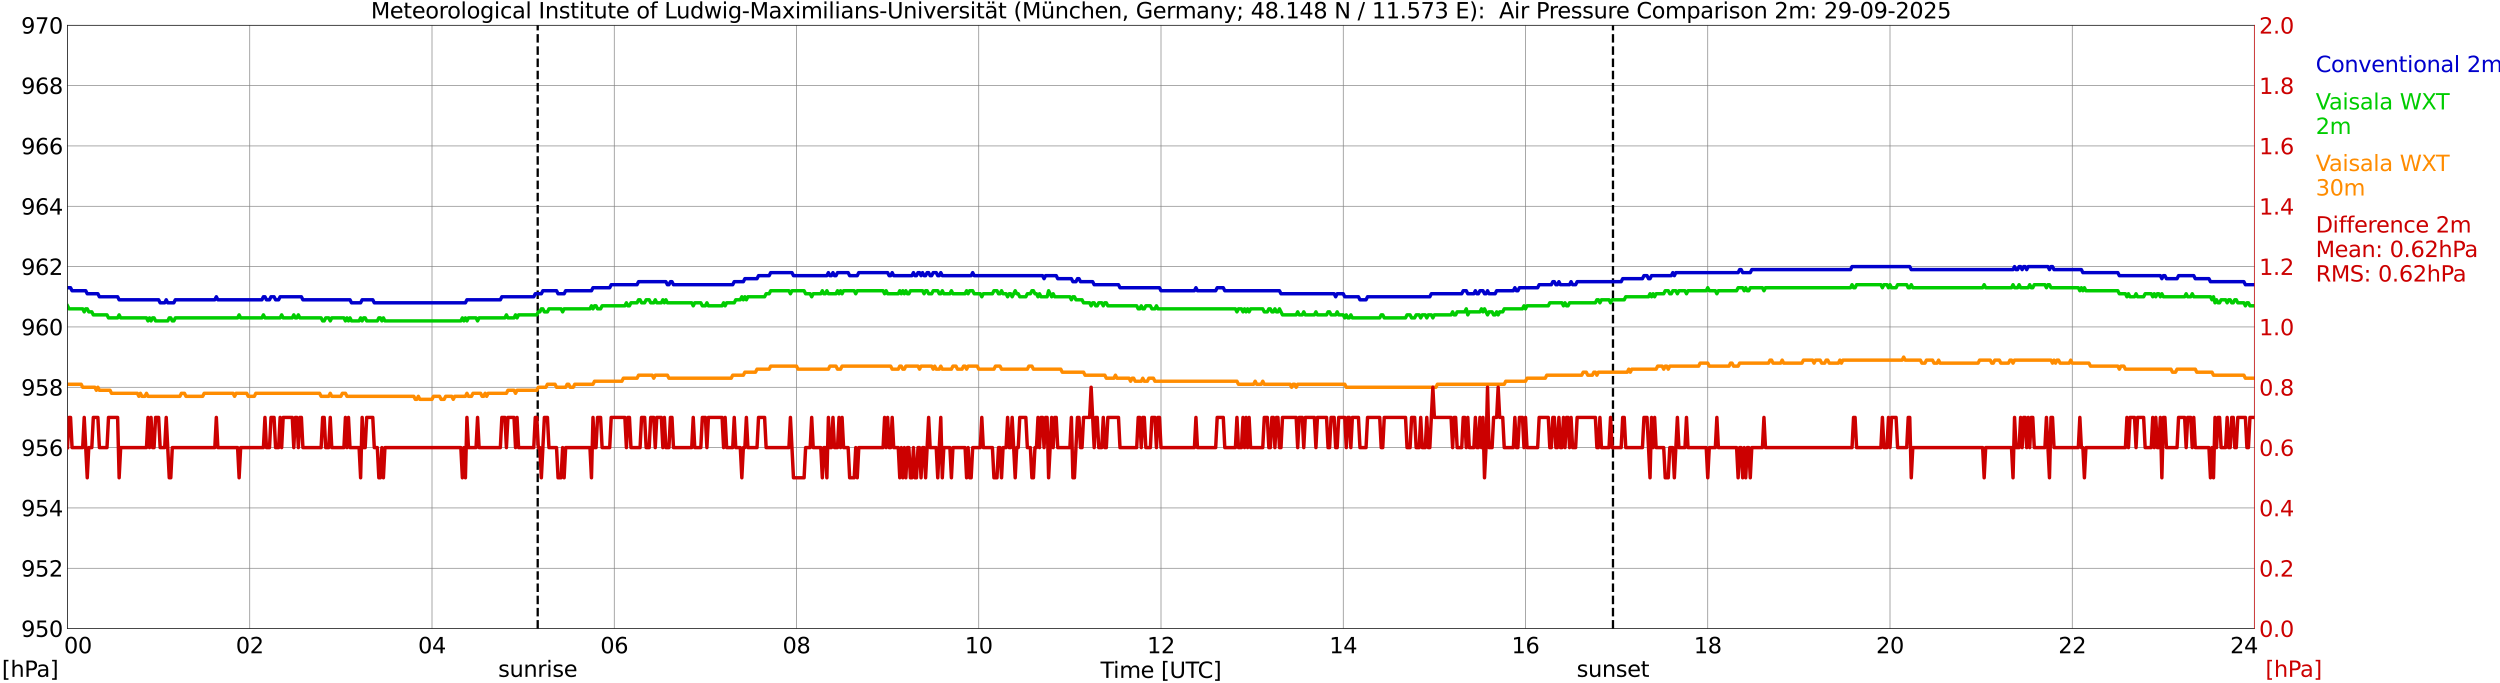 <?xml version="1.0" encoding="utf-8" standalone="no"?>
<!DOCTYPE svg PUBLIC "-//W3C//DTD SVG 1.1//EN"
  "http://www.w3.org/Graphics/SVG/1.1/DTD/svg11.dtd">
<svg xmlns:xlink="http://www.w3.org/1999/xlink" width="1085.4pt" height="296.64pt" viewBox="0 0 1085.4 296.64" xmlns="http://www.w3.org/2000/svg" version="1.1">
 <defs>
  <style type="text/css">*{stroke-linejoin: round; stroke-linecap: butt}</style>
 </defs>
 <g id="figure_1">
  <g id="patch_1">
   <path d="M 0 296.64 
L 1085.4 296.64 
L 1085.4 0 
L 0 0 
z
" style="fill: #ffffff"/>
  </g>
  <g id="axes_1">
   <g id="patch_2">
    <path d="M 29.306 272.909 
L 978.814 272.909 
L 978.814 10.976 
L 29.306 10.976 
z
" style="fill: #ffffff"/>
   </g>
   <g id="patch_3">
    <path d="M 978.814 272.909 
L 978.814 272.909 
L 978.814 10.976 
L 978.814 10.976 
z
" clip-path="url(#pb22d3267e1)" style="fill: #d3d3d3; opacity: 0.25; stroke: #d3d3d3; stroke-linejoin: miter"/>
   </g>
   <g id="matplotlib.axis_1">
    <g id="xtick_1">
     <g id="line2d_1">
      <path d="M 29.306 272.909 
L 29.306 10.976 
" clip-path="url(#pb22d3267e1)" style="fill: none; stroke: #808080; stroke-width: 0.3; stroke-linecap: square"/>
     </g>
     <g id="line2d_2"/>
     <g id="text_1">
      <!--    00 -->
      <g transform="translate(18.733 283.627) scale(0.095 -0.095)">
       <defs>
        <path id="DejaVuSans-20" transform="scale(0.016)"/>
        <path id="DejaVuSans-30" d="M 2034 4250 
Q 1547 4250 1301 3770 
Q 1056 3291 1056 2328 
Q 1056 1369 1301 889 
Q 1547 409 2034 409 
Q 2525 409 2770 889 
Q 3016 1369 3016 2328 
Q 3016 3291 2770 3770 
Q 2525 4250 2034 4250 
z
M 2034 4750 
Q 2819 4750 3233 4129 
Q 3647 3509 3647 2328 
Q 3647 1150 3233 529 
Q 2819 -91 2034 -91 
Q 1250 -91 836 529 
Q 422 1150 422 2328 
Q 422 3509 836 4129 
Q 1250 4750 2034 4750 
z
" transform="scale(0.016)"/>
       </defs>
       <use xlink:href="#DejaVuSans-20"/>
       <use xlink:href="#DejaVuSans-20" transform="translate(31.787 0)"/>
       <use xlink:href="#DejaVuSans-20" transform="translate(63.574 0)"/>
       <use xlink:href="#DejaVuSans-30" transform="translate(95.361 0)"/>
       <use xlink:href="#DejaVuSans-30" transform="translate(158.984 0)"/>
      </g>
     </g>
    </g>
    <g id="xtick_2">
     <g id="line2d_3">
      <path d="M 108.431 272.909 
L 108.431 10.976 
" clip-path="url(#pb22d3267e1)" style="fill: none; stroke: #808080; stroke-width: 0.3; stroke-linecap: square"/>
     </g>
     <g id="line2d_4"/>
     <g id="text_2">
      <!-- 02 -->
      <g transform="translate(102.387 283.627) scale(0.095 -0.095)">
       <defs>
        <path id="DejaVuSans-32" d="M 1228 531 
L 3431 531 
L 3431 0 
L 469 0 
L 469 531 
Q 828 903 1448 1529 
Q 2069 2156 2228 2338 
Q 2531 2678 2651 2914 
Q 2772 3150 2772 3378 
Q 2772 3750 2511 3984 
Q 2250 4219 1831 4219 
Q 1534 4219 1204 4116 
Q 875 4013 500 3803 
L 500 4441 
Q 881 4594 1212 4672 
Q 1544 4750 1819 4750 
Q 2544 4750 2975 4387 
Q 3406 4025 3406 3419 
Q 3406 3131 3298 2873 
Q 3191 2616 2906 2266 
Q 2828 2175 2409 1742 
Q 1991 1309 1228 531 
z
" transform="scale(0.016)"/>
       </defs>
       <use xlink:href="#DejaVuSans-30"/>
       <use xlink:href="#DejaVuSans-32" transform="translate(63.623 0)"/>
      </g>
     </g>
    </g>
    <g id="xtick_3">
     <g id="line2d_5">
      <path d="M 187.557 272.909 
L 187.557 10.976 
" clip-path="url(#pb22d3267e1)" style="fill: none; stroke: #808080; stroke-width: 0.3; stroke-linecap: square"/>
     </g>
     <g id="line2d_6"/>
     <g id="text_3">
      <!-- 04 -->
      <g transform="translate(181.513 283.627) scale(0.095 -0.095)">
       <defs>
        <path id="DejaVuSans-34" d="M 2419 4116 
L 825 1625 
L 2419 1625 
L 2419 4116 
z
M 2253 4666 
L 3047 4666 
L 3047 1625 
L 3713 1625 
L 3713 1100 
L 3047 1100 
L 3047 0 
L 2419 0 
L 2419 1100 
L 313 1100 
L 313 1709 
L 2253 4666 
z
" transform="scale(0.016)"/>
       </defs>
       <use xlink:href="#DejaVuSans-30"/>
       <use xlink:href="#DejaVuSans-34" transform="translate(63.623 0)"/>
      </g>
     </g>
    </g>
    <g id="xtick_4">
     <g id="line2d_7">
      <path d="M 266.683 272.909 
L 266.683 10.976 
" clip-path="url(#pb22d3267e1)" style="fill: none; stroke: #808080; stroke-width: 0.3; stroke-linecap: square"/>
     </g>
     <g id="line2d_8"/>
     <g id="text_4">
      <!-- 06 -->
      <g transform="translate(260.638 283.627) scale(0.095 -0.095)">
       <defs>
        <path id="DejaVuSans-36" d="M 2113 2584 
Q 1688 2584 1439 2293 
Q 1191 2003 1191 1497 
Q 1191 994 1439 701 
Q 1688 409 2113 409 
Q 2538 409 2786 701 
Q 3034 994 3034 1497 
Q 3034 2003 2786 2293 
Q 2538 2584 2113 2584 
z
M 3366 4563 
L 3366 3988 
Q 3128 4100 2886 4159 
Q 2644 4219 2406 4219 
Q 1781 4219 1451 3797 
Q 1122 3375 1075 2522 
Q 1259 2794 1537 2939 
Q 1816 3084 2150 3084 
Q 2853 3084 3261 2657 
Q 3669 2231 3669 1497 
Q 3669 778 3244 343 
Q 2819 -91 2113 -91 
Q 1303 -91 875 529 
Q 447 1150 447 2328 
Q 447 3434 972 4092 
Q 1497 4750 2381 4750 
Q 2619 4750 2861 4703 
Q 3103 4656 3366 4563 
z
" transform="scale(0.016)"/>
       </defs>
       <use xlink:href="#DejaVuSans-30"/>
       <use xlink:href="#DejaVuSans-36" transform="translate(63.623 0)"/>
      </g>
     </g>
    </g>
    <g id="xtick_5">
     <g id="line2d_9">
      <path d="M 345.808 272.909 
L 345.808 10.976 
" clip-path="url(#pb22d3267e1)" style="fill: none; stroke: #808080; stroke-width: 0.3; stroke-linecap: square"/>
     </g>
     <g id="line2d_10"/>
     <g id="text_5">
      <!-- 08 -->
      <g transform="translate(339.764 283.627) scale(0.095 -0.095)">
       <defs>
        <path id="DejaVuSans-38" d="M 2034 2216 
Q 1584 2216 1326 1975 
Q 1069 1734 1069 1313 
Q 1069 891 1326 650 
Q 1584 409 2034 409 
Q 2484 409 2743 651 
Q 3003 894 3003 1313 
Q 3003 1734 2745 1975 
Q 2488 2216 2034 2216 
z
M 1403 2484 
Q 997 2584 770 2862 
Q 544 3141 544 3541 
Q 544 4100 942 4425 
Q 1341 4750 2034 4750 
Q 2731 4750 3128 4425 
Q 3525 4100 3525 3541 
Q 3525 3141 3298 2862 
Q 3072 2584 2669 2484 
Q 3125 2378 3379 2068 
Q 3634 1759 3634 1313 
Q 3634 634 3220 271 
Q 2806 -91 2034 -91 
Q 1263 -91 848 271 
Q 434 634 434 1313 
Q 434 1759 690 2068 
Q 947 2378 1403 2484 
z
M 1172 3481 
Q 1172 3119 1398 2916 
Q 1625 2713 2034 2713 
Q 2441 2713 2670 2916 
Q 2900 3119 2900 3481 
Q 2900 3844 2670 4047 
Q 2441 4250 2034 4250 
Q 1625 4250 1398 4047 
Q 1172 3844 1172 3481 
z
" transform="scale(0.016)"/>
       </defs>
       <use xlink:href="#DejaVuSans-30"/>
       <use xlink:href="#DejaVuSans-38" transform="translate(63.623 0)"/>
      </g>
     </g>
    </g>
    <g id="xtick_6">
     <g id="line2d_11">
      <path d="M 424.934 272.909 
L 424.934 10.976 
" clip-path="url(#pb22d3267e1)" style="fill: none; stroke: #808080; stroke-width: 0.3; stroke-linecap: square"/>
     </g>
     <g id="line2d_12"/>
     <g id="text_6">
      <!-- 10 -->
      <g transform="translate(418.89 283.627) scale(0.095 -0.095)">
       <defs>
        <path id="DejaVuSans-31" d="M 794 531 
L 1825 531 
L 1825 4091 
L 703 3866 
L 703 4441 
L 1819 4666 
L 2450 4666 
L 2450 531 
L 3481 531 
L 3481 0 
L 794 0 
L 794 531 
z
" transform="scale(0.016)"/>
       </defs>
       <use xlink:href="#DejaVuSans-31"/>
       <use xlink:href="#DejaVuSans-30" transform="translate(63.623 0)"/>
      </g>
     </g>
    </g>
    <g id="xtick_7">
     <g id="line2d_13">
      <path d="M 504.06 272.909 
L 504.06 10.976 
" clip-path="url(#pb22d3267e1)" style="fill: none; stroke: #808080; stroke-width: 0.3; stroke-linecap: square"/>
     </g>
     <g id="line2d_14"/>
     <g id="text_7">
      <!-- 12 -->
      <g transform="translate(498.015 283.627) scale(0.095 -0.095)">
       <use xlink:href="#DejaVuSans-31"/>
       <use xlink:href="#DejaVuSans-32" transform="translate(63.623 0)"/>
      </g>
     </g>
    </g>
    <g id="xtick_8">
     <g id="line2d_15">
      <path d="M 583.185 272.909 
L 583.185 10.976 
" clip-path="url(#pb22d3267e1)" style="fill: none; stroke: #808080; stroke-width: 0.3; stroke-linecap: square"/>
     </g>
     <g id="line2d_16"/>
     <g id="text_8">
      <!-- 14 -->
      <g transform="translate(577.141 283.627) scale(0.095 -0.095)">
       <use xlink:href="#DejaVuSans-31"/>
       <use xlink:href="#DejaVuSans-34" transform="translate(63.623 0)"/>
      </g>
     </g>
    </g>
    <g id="xtick_9">
     <g id="line2d_17">
      <path d="M 662.311 272.909 
L 662.311 10.976 
" clip-path="url(#pb22d3267e1)" style="fill: none; stroke: #808080; stroke-width: 0.3; stroke-linecap: square"/>
     </g>
     <g id="line2d_18"/>
     <g id="text_9">
      <!-- 16 -->
      <g transform="translate(656.267 283.627) scale(0.095 -0.095)">
       <use xlink:href="#DejaVuSans-31"/>
       <use xlink:href="#DejaVuSans-36" transform="translate(63.623 0)"/>
      </g>
     </g>
    </g>
    <g id="xtick_10">
     <g id="line2d_19">
      <path d="M 741.437 272.909 
L 741.437 10.976 
" clip-path="url(#pb22d3267e1)" style="fill: none; stroke: #808080; stroke-width: 0.3; stroke-linecap: square"/>
     </g>
     <g id="line2d_20"/>
     <g id="text_10">
      <!-- 18 -->
      <g transform="translate(735.392 283.627) scale(0.095 -0.095)">
       <use xlink:href="#DejaVuSans-31"/>
       <use xlink:href="#DejaVuSans-38" transform="translate(63.623 0)"/>
      </g>
     </g>
    </g>
    <g id="xtick_11">
     <g id="line2d_21">
      <path d="M 820.562 272.909 
L 820.562 10.976 
" clip-path="url(#pb22d3267e1)" style="fill: none; stroke: #808080; stroke-width: 0.3; stroke-linecap: square"/>
     </g>
     <g id="line2d_22"/>
     <g id="text_11">
      <!-- 20 -->
      <g transform="translate(814.518 283.627) scale(0.095 -0.095)">
       <use xlink:href="#DejaVuSans-32"/>
       <use xlink:href="#DejaVuSans-30" transform="translate(63.623 0)"/>
      </g>
     </g>
    </g>
    <g id="xtick_12">
     <g id="line2d_23">
      <path d="M 899.688 272.909 
L 899.688 10.976 
" clip-path="url(#pb22d3267e1)" style="fill: none; stroke: #808080; stroke-width: 0.3; stroke-linecap: square"/>
     </g>
     <g id="line2d_24"/>
     <g id="text_12">
      <!-- 22 -->
      <g transform="translate(893.644 283.627) scale(0.095 -0.095)">
       <use xlink:href="#DejaVuSans-32"/>
       <use xlink:href="#DejaVuSans-32" transform="translate(63.623 0)"/>
      </g>
     </g>
    </g>
    <g id="xtick_13">
     <g id="line2d_25">
      <path d="M 978.814 272.909 
L 978.814 10.976 
" clip-path="url(#pb22d3267e1)" style="fill: none; stroke: #808080; stroke-width: 0.3; stroke-linecap: square"/>
     </g>
     <g id="line2d_26"/>
     <g id="text_13">
      <!-- 24    -->
      <g transform="translate(968.241 283.627) scale(0.095 -0.095)">
       <use xlink:href="#DejaVuSans-32"/>
       <use xlink:href="#DejaVuSans-34" transform="translate(63.623 0)"/>
       <use xlink:href="#DejaVuSans-20" transform="translate(127.246 0)"/>
       <use xlink:href="#DejaVuSans-20" transform="translate(159.033 0)"/>
       <use xlink:href="#DejaVuSans-20" transform="translate(190.82 0)"/>
      </g>
     </g>
    </g>
    <g id="text_14">
     <!-- Time [UTC] -->
     <g transform="translate(477.806 294.322) scale(0.095 -0.095)">
      <defs>
       <path id="DejaVuSans-54" d="M -19 4666 
L 3928 4666 
L 3928 4134 
L 2272 4134 
L 2272 0 
L 1638 0 
L 1638 4134 
L -19 4134 
L -19 4666 
z
" transform="scale(0.016)"/>
       <path id="DejaVuSans-69" d="M 603 3500 
L 1178 3500 
L 1178 0 
L 603 0 
L 603 3500 
z
M 603 4863 
L 1178 4863 
L 1178 4134 
L 603 4134 
L 603 4863 
z
" transform="scale(0.016)"/>
       <path id="DejaVuSans-6d" d="M 3328 2828 
Q 3544 3216 3844 3400 
Q 4144 3584 4550 3584 
Q 5097 3584 5394 3201 
Q 5691 2819 5691 2113 
L 5691 0 
L 5113 0 
L 5113 2094 
Q 5113 2597 4934 2840 
Q 4756 3084 4391 3084 
Q 3944 3084 3684 2787 
Q 3425 2491 3425 1978 
L 3425 0 
L 2847 0 
L 2847 2094 
Q 2847 2600 2669 2842 
Q 2491 3084 2119 3084 
Q 1678 3084 1418 2786 
Q 1159 2488 1159 1978 
L 1159 0 
L 581 0 
L 581 3500 
L 1159 3500 
L 1159 2956 
Q 1356 3278 1631 3431 
Q 1906 3584 2284 3584 
Q 2666 3584 2933 3390 
Q 3200 3197 3328 2828 
z
" transform="scale(0.016)"/>
       <path id="DejaVuSans-65" d="M 3597 1894 
L 3597 1613 
L 953 1613 
Q 991 1019 1311 708 
Q 1631 397 2203 397 
Q 2534 397 2845 478 
Q 3156 559 3463 722 
L 3463 178 
Q 3153 47 2828 -22 
Q 2503 -91 2169 -91 
Q 1331 -91 842 396 
Q 353 884 353 1716 
Q 353 2575 817 3079 
Q 1281 3584 2069 3584 
Q 2775 3584 3186 3129 
Q 3597 2675 3597 1894 
z
M 3022 2063 
Q 3016 2534 2758 2815 
Q 2500 3097 2075 3097 
Q 1594 3097 1305 2825 
Q 1016 2553 972 2059 
L 3022 2063 
z
" transform="scale(0.016)"/>
       <path id="DejaVuSans-5b" d="M 550 4863 
L 1875 4863 
L 1875 4416 
L 1125 4416 
L 1125 -397 
L 1875 -397 
L 1875 -844 
L 550 -844 
L 550 4863 
z
" transform="scale(0.016)"/>
       <path id="DejaVuSans-55" d="M 556 4666 
L 1191 4666 
L 1191 1831 
Q 1191 1081 1462 751 
Q 1734 422 2344 422 
Q 2950 422 3222 751 
Q 3494 1081 3494 1831 
L 3494 4666 
L 4128 4666 
L 4128 1753 
Q 4128 841 3676 375 
Q 3225 -91 2344 -91 
Q 1459 -91 1007 375 
Q 556 841 556 1753 
L 556 4666 
z
" transform="scale(0.016)"/>
       <path id="DejaVuSans-43" d="M 4122 4306 
L 4122 3641 
Q 3803 3938 3442 4084 
Q 3081 4231 2675 4231 
Q 1875 4231 1450 3742 
Q 1025 3253 1025 2328 
Q 1025 1406 1450 917 
Q 1875 428 2675 428 
Q 3081 428 3442 575 
Q 3803 722 4122 1019 
L 4122 359 
Q 3791 134 3420 21 
Q 3050 -91 2638 -91 
Q 1578 -91 968 557 
Q 359 1206 359 2328 
Q 359 3453 968 4101 
Q 1578 4750 2638 4750 
Q 3056 4750 3426 4639 
Q 3797 4528 4122 4306 
z
" transform="scale(0.016)"/>
       <path id="DejaVuSans-5d" d="M 1947 4863 
L 1947 -844 
L 622 -844 
L 622 -397 
L 1369 -397 
L 1369 4416 
L 622 4416 
L 622 4863 
L 1947 4863 
z
" transform="scale(0.016)"/>
      </defs>
      <use xlink:href="#DejaVuSans-54"/>
      <use xlink:href="#DejaVuSans-69" transform="translate(57.959 0)"/>
      <use xlink:href="#DejaVuSans-6d" transform="translate(85.742 0)"/>
      <use xlink:href="#DejaVuSans-65" transform="translate(183.154 0)"/>
      <use xlink:href="#DejaVuSans-20" transform="translate(244.678 0)"/>
      <use xlink:href="#DejaVuSans-5b" transform="translate(276.465 0)"/>
      <use xlink:href="#DejaVuSans-55" transform="translate(315.479 0)"/>
      <use xlink:href="#DejaVuSans-54" transform="translate(388.672 0)"/>
      <use xlink:href="#DejaVuSans-43" transform="translate(443.881 0)"/>
      <use xlink:href="#DejaVuSans-5d" transform="translate(513.705 0)"/>
     </g>
    </g>
   </g>
   <g id="matplotlib.axis_2">
    <g id="ytick_1">
     <g id="line2d_27">
      <path d="M 29.306 272.909 
L 978.814 272.909 
" clip-path="url(#pb22d3267e1)" style="fill: none; stroke: #808080; stroke-width: 0.3; stroke-linecap: square"/>
     </g>
     <g id="line2d_28"/>
     <g id="text_15">
      <!-- 950 -->
      <g transform="translate(9.173 276.518) scale(0.095 -0.095)">
       <defs>
        <path id="DejaVuSans-39" d="M 703 97 
L 703 672 
Q 941 559 1184 500 
Q 1428 441 1663 441 
Q 2288 441 2617 861 
Q 2947 1281 2994 2138 
Q 2813 1869 2534 1725 
Q 2256 1581 1919 1581 
Q 1219 1581 811 2004 
Q 403 2428 403 3163 
Q 403 3881 828 4315 
Q 1253 4750 1959 4750 
Q 2769 4750 3195 4129 
Q 3622 3509 3622 2328 
Q 3622 1225 3098 567 
Q 2575 -91 1691 -91 
Q 1453 -91 1209 -44 
Q 966 3 703 97 
z
M 1959 2075 
Q 2384 2075 2632 2365 
Q 2881 2656 2881 3163 
Q 2881 3666 2632 3958 
Q 2384 4250 1959 4250 
Q 1534 4250 1286 3958 
Q 1038 3666 1038 3163 
Q 1038 2656 1286 2365 
Q 1534 2075 1959 2075 
z
" transform="scale(0.016)"/>
        <path id="DejaVuSans-35" d="M 691 4666 
L 3169 4666 
L 3169 4134 
L 1269 4134 
L 1269 2991 
Q 1406 3038 1543 3061 
Q 1681 3084 1819 3084 
Q 2600 3084 3056 2656 
Q 3513 2228 3513 1497 
Q 3513 744 3044 326 
Q 2575 -91 1722 -91 
Q 1428 -91 1123 -41 
Q 819 9 494 109 
L 494 744 
Q 775 591 1075 516 
Q 1375 441 1709 441 
Q 2250 441 2565 725 
Q 2881 1009 2881 1497 
Q 2881 1984 2565 2268 
Q 2250 2553 1709 2553 
Q 1456 2553 1204 2497 
Q 953 2441 691 2322 
L 691 4666 
z
" transform="scale(0.016)"/>
       </defs>
       <use xlink:href="#DejaVuSans-39"/>
       <use xlink:href="#DejaVuSans-35" transform="translate(63.623 0)"/>
       <use xlink:href="#DejaVuSans-30" transform="translate(127.246 0)"/>
      </g>
     </g>
    </g>
    <g id="ytick_2">
     <g id="line2d_29">
      <path d="M 29.306 246.715 
L 978.814 246.715 
" clip-path="url(#pb22d3267e1)" style="fill: none; stroke: #808080; stroke-width: 0.3; stroke-linecap: square"/>
     </g>
     <g id="line2d_30"/>
     <g id="text_16">
      <!-- 952 -->
      <g transform="translate(9.173 250.325) scale(0.095 -0.095)">
       <use xlink:href="#DejaVuSans-39"/>
       <use xlink:href="#DejaVuSans-35" transform="translate(63.623 0)"/>
       <use xlink:href="#DejaVuSans-32" transform="translate(127.246 0)"/>
      </g>
     </g>
    </g>
    <g id="ytick_3">
     <g id="line2d_31">
      <path d="M 29.306 220.522 
L 978.814 220.522 
" clip-path="url(#pb22d3267e1)" style="fill: none; stroke: #808080; stroke-width: 0.3; stroke-linecap: square"/>
     </g>
     <g id="line2d_32"/>
     <g id="text_17">
      <!-- 954 -->
      <g transform="translate(9.173 224.131) scale(0.095 -0.095)">
       <use xlink:href="#DejaVuSans-39"/>
       <use xlink:href="#DejaVuSans-35" transform="translate(63.623 0)"/>
       <use xlink:href="#DejaVuSans-34" transform="translate(127.246 0)"/>
      </g>
     </g>
    </g>
    <g id="ytick_4">
     <g id="line2d_33">
      <path d="M 29.306 194.329 
L 978.814 194.329 
" clip-path="url(#pb22d3267e1)" style="fill: none; stroke: #808080; stroke-width: 0.3; stroke-linecap: square"/>
     </g>
     <g id="line2d_34"/>
     <g id="text_18">
      <!-- 956 -->
      <g transform="translate(9.173 197.938) scale(0.095 -0.095)">
       <use xlink:href="#DejaVuSans-39"/>
       <use xlink:href="#DejaVuSans-35" transform="translate(63.623 0)"/>
       <use xlink:href="#DejaVuSans-36" transform="translate(127.246 0)"/>
      </g>
     </g>
    </g>
    <g id="ytick_5">
     <g id="line2d_35">
      <path d="M 29.306 168.136 
L 978.814 168.136 
" clip-path="url(#pb22d3267e1)" style="fill: none; stroke: #808080; stroke-width: 0.3; stroke-linecap: square"/>
     </g>
     <g id="line2d_36"/>
     <g id="text_19">
      <!-- 958 -->
      <g transform="translate(9.173 171.745) scale(0.095 -0.095)">
       <use xlink:href="#DejaVuSans-39"/>
       <use xlink:href="#DejaVuSans-35" transform="translate(63.623 0)"/>
       <use xlink:href="#DejaVuSans-38" transform="translate(127.246 0)"/>
      </g>
     </g>
    </g>
    <g id="ytick_6">
     <g id="line2d_37">
      <path d="M 29.306 141.942 
L 978.814 141.942 
" clip-path="url(#pb22d3267e1)" style="fill: none; stroke: #808080; stroke-width: 0.3; stroke-linecap: square"/>
     </g>
     <g id="line2d_38"/>
     <g id="text_20">
      <!-- 960 -->
      <g transform="translate(9.173 145.551) scale(0.095 -0.095)">
       <use xlink:href="#DejaVuSans-39"/>
       <use xlink:href="#DejaVuSans-36" transform="translate(63.623 0)"/>
       <use xlink:href="#DejaVuSans-30" transform="translate(127.246 0)"/>
      </g>
     </g>
    </g>
    <g id="ytick_7">
     <g id="line2d_39">
      <path d="M 29.306 115.749 
L 978.814 115.749 
" clip-path="url(#pb22d3267e1)" style="fill: none; stroke: #808080; stroke-width: 0.3; stroke-linecap: square"/>
     </g>
     <g id="line2d_40"/>
     <g id="text_21">
      <!-- 962 -->
      <g transform="translate(9.173 119.358) scale(0.095 -0.095)">
       <use xlink:href="#DejaVuSans-39"/>
       <use xlink:href="#DejaVuSans-36" transform="translate(63.623 0)"/>
       <use xlink:href="#DejaVuSans-32" transform="translate(127.246 0)"/>
      </g>
     </g>
    </g>
    <g id="ytick_8">
     <g id="line2d_41">
      <path d="M 29.306 89.556 
L 978.814 89.556 
" clip-path="url(#pb22d3267e1)" style="fill: none; stroke: #808080; stroke-width: 0.3; stroke-linecap: square"/>
     </g>
     <g id="line2d_42"/>
     <g id="text_22">
      <!-- 964 -->
      <g transform="translate(9.173 93.165) scale(0.095 -0.095)">
       <use xlink:href="#DejaVuSans-39"/>
       <use xlink:href="#DejaVuSans-36" transform="translate(63.623 0)"/>
       <use xlink:href="#DejaVuSans-34" transform="translate(127.246 0)"/>
      </g>
     </g>
    </g>
    <g id="ytick_9">
     <g id="line2d_43">
      <path d="M 29.306 63.362 
L 978.814 63.362 
" clip-path="url(#pb22d3267e1)" style="fill: none; stroke: #808080; stroke-width: 0.3; stroke-linecap: square"/>
     </g>
     <g id="line2d_44"/>
     <g id="text_23">
      <!-- 966 -->
      <g transform="translate(9.173 66.972) scale(0.095 -0.095)">
       <use xlink:href="#DejaVuSans-39"/>
       <use xlink:href="#DejaVuSans-36" transform="translate(63.623 0)"/>
       <use xlink:href="#DejaVuSans-36" transform="translate(127.246 0)"/>
      </g>
     </g>
    </g>
    <g id="ytick_10">
     <g id="line2d_45">
      <path d="M 29.306 37.169 
L 978.814 37.169 
" clip-path="url(#pb22d3267e1)" style="fill: none; stroke: #808080; stroke-width: 0.3; stroke-linecap: square"/>
     </g>
     <g id="line2d_46"/>
     <g id="text_24">
      <!-- 968 -->
      <g transform="translate(9.173 40.778) scale(0.095 -0.095)">
       <use xlink:href="#DejaVuSans-39"/>
       <use xlink:href="#DejaVuSans-36" transform="translate(63.623 0)"/>
       <use xlink:href="#DejaVuSans-38" transform="translate(127.246 0)"/>
      </g>
     </g>
    </g>
    <g id="ytick_11">
     <g id="line2d_47">
      <path d="M 29.306 10.976 
L 978.814 10.976 
" clip-path="url(#pb22d3267e1)" style="fill: none; stroke: #808080; stroke-width: 0.3; stroke-linecap: square"/>
     </g>
     <g id="line2d_48"/>
     <g id="text_25">
      <!-- 970 -->
      <g transform="translate(9.173 14.585) scale(0.095 -0.095)">
       <defs>
        <path id="DejaVuSans-37" d="M 525 4666 
L 3525 4666 
L 3525 4397 
L 1831 0 
L 1172 0 
L 2766 4134 
L 525 4134 
L 525 4666 
z
" transform="scale(0.016)"/>
       </defs>
       <use xlink:href="#DejaVuSans-39"/>
       <use xlink:href="#DejaVuSans-37" transform="translate(63.623 0)"/>
       <use xlink:href="#DejaVuSans-30" transform="translate(127.246 0)"/>
      </g>
     </g>
    </g>
   </g>
   <g id="line2d_49">
    <path d="M 233.45 272.909 
L 233.45 10.976 
" clip-path="url(#pb22d3267e1)" style="fill: none; stroke-dasharray: 3.7,1.6; stroke-dashoffset: 0; stroke: #000000"/>
   </g>
   <g id="line2d_50">
    <path d="M 700.291 272.909 
L 700.291 10.976 
" clip-path="url(#pb22d3267e1)" style="fill: none; stroke-dasharray: 3.7,1.6; stroke-dashoffset: 0; stroke: #000000"/>
   </g>
   <g id="line2d_51">
    <path d="M 29.306 124.917 
L 30.625 124.917 
L 31.284 126.226 
L 37.218 126.226 
L 37.878 127.536 
L 42.493 127.536 
L 43.153 128.846 
L 51.065 128.846 
L 51.725 130.155 
L 68.869 130.155 
L 69.528 131.465 
L 71.506 131.465 
L 72.166 130.155 
L 72.825 131.465 
L 75.462 131.465 
L 76.122 130.155 
L 93.266 130.155 
L 93.925 128.846 
L 94.584 130.155 
L 113.707 130.155 
L 114.366 128.846 
L 115.025 128.846 
L 115.685 130.155 
L 117.003 130.155 
L 117.663 128.846 
L 118.982 128.846 
L 119.641 130.155 
L 120.96 130.155 
L 121.619 128.846 
L 130.85 128.846 
L 131.51 130.155 
L 151.951 130.155 
L 152.61 131.465 
L 156.566 131.465 
L 157.226 130.155 
L 161.841 130.155 
L 162.501 131.465 
L 202.063 131.465 
L 202.723 130.155 
L 217.229 130.155 
L 217.889 128.846 
L 231.736 128.846 
L 232.395 127.536 
L 235.033 127.536 
L 235.692 126.226 
L 241.626 126.226 
L 242.286 127.536 
L 244.923 127.536 
L 245.583 126.226 
L 256.792 126.226 
L 257.451 124.917 
L 264.705 124.917 
L 265.364 123.607 
L 276.573 123.607 
L 277.233 122.297 
L 289.102 122.297 
L 289.761 123.607 
L 290.42 123.607 
L 291.08 122.297 
L 291.739 122.297 
L 292.399 123.607 
L 318.114 123.607 
L 318.774 122.297 
L 322.73 122.297 
L 323.39 120.988 
L 328.665 120.988 
L 329.324 119.678 
L 333.94 119.678 
L 334.599 118.368 
L 343.83 118.368 
L 344.49 119.678 
L 358.996 119.678 
L 359.655 118.368 
L 360.315 119.678 
L 360.974 119.678 
L 361.634 118.368 
L 362.293 119.678 
L 362.952 119.678 
L 363.612 118.368 
L 368.227 118.368 
L 368.887 119.678 
L 372.184 119.678 
L 372.843 118.368 
L 385.371 118.368 
L 386.031 119.678 
L 386.69 119.678 
L 387.349 118.368 
L 388.009 119.678 
L 395.921 119.678 
L 396.581 118.368 
L 397.24 119.678 
L 397.899 119.678 
L 398.559 118.368 
L 399.218 118.368 
L 399.878 119.678 
L 400.537 118.368 
L 401.196 119.678 
L 401.856 119.678 
L 402.515 118.368 
L 403.175 118.368 
L 403.834 119.678 
L 404.493 119.678 
L 405.153 118.368 
L 406.471 118.368 
L 407.131 119.678 
L 407.79 119.678 
L 408.45 118.368 
L 409.109 119.678 
L 421.637 119.678 
L 422.297 118.368 
L 422.956 119.678 
L 452.628 119.678 
L 453.287 120.988 
L 453.947 119.678 
L 458.563 119.678 
L 459.222 120.988 
L 465.156 120.988 
L 465.816 122.297 
L 467.134 122.297 
L 467.794 120.988 
L 468.453 120.988 
L 469.113 122.297 
L 474.388 122.297 
L 475.047 123.607 
L 485.597 123.607 
L 486.256 124.917 
L 503.4 124.917 
L 504.06 126.226 
L 518.566 126.226 
L 519.226 124.917 
L 519.885 126.226 
L 527.797 126.226 
L 528.457 124.917 
L 531.094 124.917 
L 531.754 126.226 
L 555.491 126.226 
L 556.151 127.536 
L 579.229 127.536 
L 579.889 128.846 
L 580.548 127.536 
L 583.185 127.536 
L 583.845 128.846 
L 589.779 128.846 
L 590.439 130.155 
L 593.076 130.155 
L 593.736 128.846 
L 620.77 128.846 
L 621.429 127.536 
L 634.617 127.536 
L 635.276 126.226 
L 636.595 126.226 
L 637.255 127.536 
L 639.892 127.536 
L 640.552 126.226 
L 641.211 127.536 
L 641.87 127.536 
L 642.53 126.226 
L 643.848 126.226 
L 644.508 127.536 
L 645.167 127.536 
L 645.827 126.226 
L 646.486 127.536 
L 649.123 127.536 
L 649.783 126.226 
L 657.036 126.226 
L 657.695 124.917 
L 658.355 126.226 
L 659.014 126.226 
L 659.674 124.917 
L 667.586 124.917 
L 668.246 123.607 
L 673.521 123.607 
L 674.18 122.297 
L 674.839 122.297 
L 675.499 123.607 
L 676.158 123.607 
L 676.817 122.297 
L 677.477 123.607 
L 681.433 123.607 
L 682.092 122.297 
L 682.752 123.607 
L 684.071 123.607 
L 684.73 122.297 
L 703.852 122.297 
L 704.511 120.988 
L 713.083 120.988 
L 713.743 119.678 
L 715.062 119.678 
L 715.721 120.988 
L 716.38 120.988 
L 717.04 119.678 
L 725.612 119.678 
L 726.271 118.368 
L 726.93 119.678 
L 727.59 118.368 
L 754.624 118.368 
L 755.284 117.059 
L 755.943 117.059 
L 756.602 118.368 
L 759.899 118.368 
L 760.559 117.059 
L 803.419 117.059 
L 804.078 115.749 
L 829.134 115.749 
L 829.794 117.059 
L 873.972 117.059 
L 874.632 115.749 
L 875.291 117.059 
L 875.95 117.059 
L 876.61 115.749 
L 877.269 115.749 
L 877.929 117.059 
L 878.588 115.749 
L 879.247 115.749 
L 879.907 117.059 
L 880.566 115.749 
L 889.138 115.749 
L 889.797 117.059 
L 890.457 115.749 
L 891.116 115.749 
L 891.775 117.059 
L 903.644 117.059 
L 904.304 118.368 
L 919.469 118.368 
L 920.129 119.678 
L 937.932 119.678 
L 938.592 120.988 
L 939.251 119.678 
L 939.91 119.678 
L 940.57 120.988 
L 945.185 120.988 
L 945.845 119.678 
L 952.438 119.678 
L 953.098 120.988 
L 959.032 120.988 
L 959.692 122.297 
L 974.198 122.297 
L 974.857 123.607 
L 978.154 123.607 
L 978.154 123.607 
" clip-path="url(#pb22d3267e1)" style="fill: none; stroke: #0000cc; stroke-width: 1.5; stroke-linecap: square"/>
   </g>
   <g id="line2d_52">
    <path d="M 29.306 132.775 
L 29.965 134.084 
L 35.9 134.084 
L 36.559 135.394 
L 37.218 134.084 
L 37.878 134.084 
L 38.537 135.394 
L 39.856 135.394 
L 40.515 136.704 
L 46.45 136.704 
L 47.109 138.013 
L 51.065 138.013 
L 51.725 136.704 
L 52.384 138.013 
L 63.594 138.013 
L 64.253 139.323 
L 64.912 138.013 
L 65.572 139.323 
L 66.231 138.013 
L 66.89 138.013 
L 67.55 139.323 
L 72.825 139.323 
L 73.484 138.013 
L 74.144 138.013 
L 74.803 139.323 
L 75.462 139.323 
L 76.122 138.013 
L 103.156 138.013 
L 103.816 136.704 
L 104.475 138.013 
L 113.707 138.013 
L 114.366 136.704 
L 115.025 138.013 
L 121.619 138.013 
L 122.278 136.704 
L 122.938 138.013 
L 126.894 138.013 
L 127.553 136.704 
L 128.213 138.013 
L 128.872 138.013 
L 129.532 136.704 
L 130.191 138.013 
L 139.422 138.013 
L 140.082 139.323 
L 140.741 139.323 
L 141.4 138.013 
L 142.719 138.013 
L 143.379 139.323 
L 144.038 138.013 
L 149.313 138.013 
L 149.972 139.323 
L 150.632 138.013 
L 151.291 139.323 
L 151.951 138.013 
L 152.61 139.323 
L 155.907 139.323 
L 156.566 138.013 
L 157.226 139.323 
L 157.885 138.013 
L 158.544 138.013 
L 159.204 139.323 
L 163.819 139.323 
L 164.479 138.013 
L 165.138 138.013 
L 165.798 139.323 
L 166.457 138.013 
L 167.116 139.323 
L 200.085 139.323 
L 200.745 138.013 
L 201.404 139.323 
L 202.063 138.013 
L 202.723 139.323 
L 203.382 138.013 
L 206.679 138.013 
L 207.339 139.323 
L 207.998 138.013 
L 219.207 138.013 
L 219.867 136.704 
L 220.526 138.013 
L 223.164 138.013 
L 223.823 136.704 
L 224.482 138.013 
L 225.142 136.704 
L 233.054 136.704 
L 233.714 135.394 
L 234.373 135.394 
L 235.033 134.084 
L 235.692 134.084 
L 236.351 135.394 
L 237.67 135.394 
L 238.329 134.084 
L 243.604 134.084 
L 244.264 135.394 
L 244.923 134.084 
L 256.133 134.084 
L 256.792 132.775 
L 257.451 134.084 
L 258.111 132.775 
L 258.77 132.775 
L 259.43 134.084 
L 260.748 134.084 
L 261.408 132.775 
L 271.298 132.775 
L 271.958 131.465 
L 272.617 132.775 
L 273.277 132.775 
L 273.936 131.465 
L 276.573 131.465 
L 277.233 130.155 
L 277.892 130.155 
L 278.552 131.465 
L 279.87 131.465 
L 280.53 130.155 
L 281.849 130.155 
L 282.508 131.465 
L 283.827 131.465 
L 284.486 130.155 
L 285.145 131.465 
L 287.124 131.465 
L 287.783 130.155 
L 288.442 131.465 
L 289.102 130.155 
L 289.761 131.465 
L 300.311 131.465 
L 300.971 132.775 
L 301.63 131.465 
L 304.267 131.465 
L 304.927 132.775 
L 306.246 132.775 
L 306.905 131.465 
L 307.564 132.775 
L 313.499 132.775 
L 314.158 131.465 
L 314.818 132.775 
L 315.477 131.465 
L 318.774 131.465 
L 319.433 130.155 
L 321.411 130.155 
L 322.071 128.846 
L 322.73 130.155 
L 323.39 128.846 
L 324.049 130.155 
L 324.708 128.846 
L 331.961 128.846 
L 332.621 127.536 
L 333.94 127.536 
L 334.599 126.226 
L 342.512 126.226 
L 343.171 127.536 
L 343.83 126.226 
L 349.105 126.226 
L 349.765 127.536 
L 351.743 127.536 
L 352.402 128.846 
L 353.062 127.536 
L 356.359 127.536 
L 357.018 126.226 
L 357.677 127.536 
L 358.337 127.536 
L 358.996 126.226 
L 359.655 127.536 
L 362.952 127.536 
L 363.612 126.226 
L 364.271 127.536 
L 364.93 126.226 
L 365.59 127.536 
L 366.249 126.226 
L 370.865 126.226 
L 371.524 127.536 
L 372.184 126.226 
L 383.393 126.226 
L 384.053 127.536 
L 384.712 126.226 
L 385.371 127.536 
L 389.987 127.536 
L 390.646 126.226 
L 391.306 127.536 
L 391.965 126.226 
L 392.624 127.536 
L 393.284 126.226 
L 393.943 127.536 
L 394.603 127.536 
L 395.262 126.226 
L 400.537 126.226 
L 401.196 127.536 
L 401.856 126.226 
L 402.515 126.226 
L 403.175 127.536 
L 404.493 127.536 
L 405.153 126.226 
L 407.131 126.226 
L 407.79 127.536 
L 408.45 127.536 
L 409.109 126.226 
L 409.768 127.536 
L 412.406 127.536 
L 413.065 126.226 
L 413.725 127.536 
L 419 127.536 
L 419.659 126.226 
L 420.318 127.536 
L 420.978 126.226 
L 422.297 126.226 
L 422.956 127.536 
L 425.593 127.536 
L 426.253 128.846 
L 426.912 127.536 
L 430.869 127.536 
L 431.528 126.226 
L 432.847 126.226 
L 433.506 127.536 
L 434.165 127.536 
L 434.825 126.226 
L 435.484 127.536 
L 436.803 127.536 
L 437.462 128.846 
L 438.122 127.536 
L 438.781 127.536 
L 439.44 128.846 
L 440.759 126.226 
L 441.419 127.536 
L 442.078 127.536 
L 442.737 128.846 
L 445.375 128.846 
L 446.034 127.536 
L 447.353 127.536 
L 448.012 126.226 
L 448.672 126.226 
L 449.331 127.536 
L 449.991 127.536 
L 450.65 128.846 
L 451.309 127.536 
L 451.969 128.846 
L 454.606 128.846 
L 455.266 126.226 
L 456.584 128.846 
L 457.244 127.536 
L 457.903 128.846 
L 464.497 128.846 
L 465.156 130.155 
L 465.816 128.846 
L 466.475 128.846 
L 467.134 130.155 
L 469.772 130.155 
L 470.431 131.465 
L 473.069 131.465 
L 473.728 132.775 
L 474.388 131.465 
L 475.047 131.465 
L 475.706 132.775 
L 476.366 132.775 
L 477.025 131.465 
L 478.344 131.465 
L 479.003 132.775 
L 479.663 131.465 
L 480.322 131.465 
L 480.981 132.775 
L 493.51 132.775 
L 494.169 134.084 
L 494.828 134.084 
L 495.488 132.775 
L 496.147 134.084 
L 496.807 134.084 
L 497.466 132.775 
L 499.444 132.775 
L 500.103 134.084 
L 501.422 134.084 
L 502.082 132.775 
L 502.741 134.084 
L 536.369 134.084 
L 537.029 135.394 
L 537.688 134.084 
L 539.007 134.084 
L 539.666 135.394 
L 540.326 134.084 
L 540.985 135.394 
L 541.644 134.084 
L 542.304 135.394 
L 542.963 134.084 
L 548.238 134.084 
L 548.898 135.394 
L 550.216 135.394 
L 550.876 134.084 
L 551.535 134.084 
L 552.195 135.394 
L 552.854 135.394 
L 553.513 134.084 
L 554.173 135.394 
L 554.832 135.394 
L 555.491 134.084 
L 556.81 136.704 
L 562.745 136.704 
L 563.404 135.394 
L 564.063 136.704 
L 565.382 136.704 
L 566.042 135.394 
L 566.701 136.704 
L 570.657 136.704 
L 571.317 135.394 
L 571.976 136.704 
L 575.932 136.704 
L 576.592 135.394 
L 577.251 135.394 
L 577.91 136.704 
L 579.889 136.704 
L 580.548 135.394 
L 581.207 136.704 
L 583.185 136.704 
L 583.845 138.013 
L 584.504 136.704 
L 585.164 138.013 
L 585.823 138.013 
L 586.482 136.704 
L 587.142 138.013 
L 599.011 138.013 
L 599.67 136.704 
L 600.329 136.704 
L 600.989 138.013 
L 610.22 138.013 
L 610.879 136.704 
L 612.198 136.704 
L 612.858 138.013 
L 614.176 138.013 
L 614.836 136.704 
L 616.154 136.704 
L 616.814 138.013 
L 617.473 136.704 
L 618.792 136.704 
L 619.451 138.013 
L 620.111 136.704 
L 621.429 136.704 
L 622.089 138.013 
L 622.748 136.704 
L 630.001 136.704 
L 630.661 135.394 
L 631.32 136.704 
L 631.98 136.704 
L 632.639 135.394 
L 635.936 135.394 
L 636.595 134.084 
L 637.255 136.704 
L 637.914 135.394 
L 642.53 135.394 
L 643.189 134.084 
L 643.848 135.394 
L 644.508 134.084 
L 645.827 136.704 
L 646.486 135.394 
L 647.805 135.394 
L 648.464 136.704 
L 649.123 136.704 
L 649.783 135.394 
L 650.442 136.704 
L 651.102 135.394 
L 652.42 135.394 
L 653.08 134.084 
L 660.992 134.084 
L 661.652 132.775 
L 662.311 134.084 
L 662.97 132.775 
L 672.202 132.775 
L 672.861 131.465 
L 678.136 131.465 
L 678.796 132.775 
L 679.455 131.465 
L 680.114 132.775 
L 680.774 132.775 
L 681.433 131.465 
L 692.643 131.465 
L 693.302 130.155 
L 693.961 130.155 
L 694.621 131.465 
L 695.28 130.155 
L 698.577 130.155 
L 699.236 131.465 
L 699.896 130.155 
L 705.171 130.155 
L 705.83 128.846 
L 715.721 128.846 
L 716.38 127.536 
L 717.04 128.846 
L 717.699 127.536 
L 718.358 128.846 
L 719.018 127.536 
L 722.315 127.536 
L 722.974 126.226 
L 724.293 126.226 
L 724.952 127.536 
L 725.612 127.536 
L 726.271 126.226 
L 727.59 126.226 
L 728.249 127.536 
L 728.909 126.226 
L 731.546 126.226 
L 732.205 127.536 
L 732.865 126.226 
L 740.777 126.226 
L 741.437 124.917 
L 742.096 126.226 
L 744.734 126.226 
L 745.393 127.536 
L 746.052 126.226 
L 753.965 126.226 
L 754.624 124.917 
L 756.602 124.917 
L 757.262 126.226 
L 757.921 124.917 
L 758.581 126.226 
L 759.24 126.226 
L 759.899 124.917 
L 765.174 124.917 
L 765.834 126.226 
L 766.493 124.917 
L 803.419 124.917 
L 804.078 123.607 
L 804.737 124.917 
L 805.397 124.917 
L 806.056 123.607 
L 816.606 123.607 
L 817.265 124.917 
L 817.925 123.607 
L 819.244 123.607 
L 819.903 124.917 
L 820.562 123.607 
L 821.222 124.917 
L 823.2 124.917 
L 823.859 123.607 
L 827.816 123.607 
L 828.475 124.917 
L 829.134 124.917 
L 829.794 123.607 
L 830.453 124.917 
L 860.785 124.917 
L 861.444 123.607 
L 862.103 124.917 
L 873.313 124.917 
L 873.972 123.607 
L 874.632 124.917 
L 875.95 124.917 
L 876.61 123.607 
L 877.269 124.917 
L 880.566 124.917 
L 881.225 123.607 
L 881.885 124.917 
L 882.544 124.917 
L 883.204 123.607 
L 887.819 123.607 
L 888.479 124.917 
L 889.138 123.607 
L 889.797 123.607 
L 890.457 124.917 
L 902.326 124.917 
L 902.985 126.226 
L 903.644 124.917 
L 904.304 126.226 
L 904.963 124.917 
L 905.622 126.226 
L 919.469 126.226 
L 920.129 127.536 
L 922.766 127.536 
L 923.426 128.846 
L 924.085 127.536 
L 924.745 128.846 
L 926.723 128.846 
L 927.382 127.536 
L 928.041 128.846 
L 930.679 128.846 
L 931.338 127.536 
L 933.976 127.536 
L 934.635 128.846 
L 935.295 127.536 
L 935.954 128.846 
L 936.613 127.536 
L 937.273 127.536 
L 937.932 128.846 
L 938.592 127.536 
L 939.251 128.846 
L 948.482 128.846 
L 949.142 127.536 
L 949.801 128.846 
L 951.12 128.846 
L 951.779 127.536 
L 952.438 128.846 
L 959.692 128.846 
L 960.351 130.155 
L 961.01 128.846 
L 961.67 131.465 
L 962.329 130.155 
L 962.989 131.465 
L 963.648 131.465 
L 964.307 130.155 
L 966.285 130.155 
L 966.945 131.465 
L 967.604 130.155 
L 968.264 130.155 
L 968.923 131.465 
L 969.582 131.465 
L 970.242 130.155 
L 970.901 130.155 
L 971.561 131.465 
L 974.198 131.465 
L 974.857 132.775 
L 975.517 131.465 
L 976.176 131.465 
L 976.836 132.775 
L 978.154 132.775 
L 978.154 132.775 
" clip-path="url(#pb22d3267e1)" style="fill: none; stroke: #00cc00; stroke-width: 1.5; stroke-linecap: square"/>
   </g>
   <g id="line2d_53">
    <path d="M 29.306 166.826 
L 35.24 166.826 
L 35.9 168.136 
L 41.175 168.136 
L 41.834 169.445 
L 42.493 168.136 
L 43.153 169.445 
L 47.768 169.445 
L 48.428 170.755 
L 59.637 170.755 
L 60.297 172.065 
L 60.956 170.755 
L 61.615 172.065 
L 62.934 172.065 
L 63.594 170.755 
L 64.253 172.065 
L 78.1 172.065 
L 78.759 170.755 
L 80.078 170.755 
L 80.737 172.065 
L 87.991 172.065 
L 88.65 170.755 
L 101.178 170.755 
L 101.838 172.065 
L 102.497 170.755 
L 107.113 170.755 
L 107.772 172.065 
L 110.41 172.065 
L 111.069 170.755 
L 138.763 170.755 
L 139.422 172.065 
L 142.719 172.065 
L 143.379 170.755 
L 144.038 172.065 
L 147.994 172.065 
L 148.654 170.755 
L 149.972 170.755 
L 150.632 172.065 
L 179.645 172.065 
L 180.304 173.374 
L 180.963 173.374 
L 181.623 172.065 
L 182.282 173.374 
L 187.557 173.374 
L 188.216 172.065 
L 190.854 172.065 
L 191.513 173.374 
L 192.832 173.374 
L 193.492 172.065 
L 196.129 172.065 
L 196.788 173.374 
L 197.448 172.065 
L 202.063 172.065 
L 202.723 170.755 
L 203.382 172.065 
L 204.701 172.065 
L 205.36 170.755 
L 208.657 170.755 
L 209.317 172.065 
L 209.976 172.065 
L 210.635 170.755 
L 211.295 172.065 
L 211.954 170.755 
L 219.867 170.755 
L 220.526 169.445 
L 223.164 169.445 
L 223.823 170.755 
L 224.482 169.445 
L 233.054 169.445 
L 233.714 168.136 
L 237.011 168.136 
L 237.67 166.826 
L 240.967 166.826 
L 241.626 168.136 
L 245.583 168.136 
L 246.242 166.826 
L 246.901 166.826 
L 247.561 168.136 
L 248.88 168.136 
L 249.539 166.826 
L 257.451 166.826 
L 258.111 165.516 
L 269.98 165.516 
L 270.639 164.207 
L 276.573 164.207 
L 277.233 162.897 
L 283.167 162.897 
L 283.827 164.207 
L 284.486 162.897 
L 289.761 162.897 
L 290.42 164.207 
L 317.455 164.207 
L 318.114 162.897 
L 322.73 162.897 
L 323.39 161.587 
L 328.005 161.587 
L 328.665 160.278 
L 333.94 160.278 
L 334.599 158.968 
L 345.808 158.968 
L 346.468 160.278 
L 359.655 160.278 
L 360.315 158.968 
L 362.952 158.968 
L 363.612 160.278 
L 364.93 160.278 
L 365.59 158.968 
L 386.69 158.968 
L 387.349 160.278 
L 389.987 160.278 
L 390.646 158.968 
L 391.306 158.968 
L 391.965 160.278 
L 392.624 160.278 
L 393.284 158.968 
L 398.559 158.968 
L 399.218 160.278 
L 399.878 158.968 
L 404.493 158.968 
L 405.153 160.278 
L 405.812 158.968 
L 406.471 160.278 
L 407.79 160.278 
L 408.45 158.968 
L 409.109 160.278 
L 413.065 160.278 
L 413.725 158.968 
L 415.043 158.968 
L 415.703 160.278 
L 417.681 160.278 
L 418.34 158.968 
L 419 158.968 
L 419.659 160.278 
L 420.318 158.968 
L 424.275 158.968 
L 424.934 160.278 
L 431.528 160.278 
L 432.187 158.968 
L 434.165 158.968 
L 434.825 160.278 
L 446.034 160.278 
L 446.694 158.968 
L 448.012 158.968 
L 448.672 160.278 
L 460.541 160.278 
L 461.2 161.587 
L 470.431 161.587 
L 471.091 162.897 
L 479.663 162.897 
L 480.322 164.207 
L 483.619 164.207 
L 484.278 162.897 
L 484.938 164.207 
L 490.213 164.207 
L 490.872 165.516 
L 491.532 164.207 
L 492.191 164.207 
L 492.85 165.516 
L 495.488 165.516 
L 496.147 164.207 
L 496.807 165.516 
L 498.125 165.516 
L 498.785 164.207 
L 500.763 164.207 
L 501.422 165.516 
L 537.029 165.516 
L 537.688 166.826 
L 544.282 166.826 
L 544.941 165.516 
L 545.601 166.826 
L 547.579 166.826 
L 548.238 165.516 
L 548.898 166.826 
L 560.107 166.826 
L 560.766 168.136 
L 561.426 166.826 
L 562.085 166.826 
L 562.745 168.136 
L 563.404 166.826 
L 583.845 166.826 
L 584.504 168.136 
L 623.408 168.136 
L 624.067 166.826 
L 653.08 166.826 
L 653.739 165.516 
L 662.311 165.516 
L 662.97 164.207 
L 670.883 164.207 
L 671.542 162.897 
L 686.708 162.897 
L 687.368 161.587 
L 688.686 161.587 
L 689.346 162.897 
L 691.324 162.897 
L 691.983 161.587 
L 692.643 161.587 
L 693.302 162.897 
L 693.961 161.587 
L 706.49 161.587 
L 707.149 160.278 
L 707.808 161.587 
L 708.468 160.278 
L 719.018 160.278 
L 719.677 158.968 
L 721.655 158.968 
L 722.315 160.278 
L 722.974 158.968 
L 723.633 158.968 
L 724.293 160.278 
L 724.952 158.968 
L 737.48 158.968 
L 738.14 157.658 
L 741.437 157.658 
L 742.096 158.968 
L 750.668 158.968 
L 751.327 157.658 
L 751.987 157.658 
L 752.646 158.968 
L 754.624 158.968 
L 755.284 157.658 
L 767.812 157.658 
L 768.471 156.349 
L 769.131 156.349 
L 769.79 157.658 
L 773.087 157.658 
L 773.746 156.349 
L 774.406 157.658 
L 782.318 157.658 
L 782.978 156.349 
L 786.934 156.349 
L 787.593 157.658 
L 788.253 156.349 
L 790.231 156.349 
L 790.89 157.658 
L 792.209 157.658 
L 792.868 156.349 
L 793.528 156.349 
L 794.187 157.658 
L 798.143 157.658 
L 798.803 156.349 
L 799.462 157.658 
L 800.122 156.349 
L 825.837 156.349 
L 826.497 155.039 
L 827.156 156.349 
L 833.75 156.349 
L 834.409 157.658 
L 835.728 157.658 
L 836.388 156.349 
L 839.025 156.349 
L 839.684 157.658 
L 841.003 157.658 
L 841.663 156.349 
L 842.322 157.658 
L 858.806 157.658 
L 859.466 156.349 
L 864.082 156.349 
L 864.741 157.658 
L 865.4 157.658 
L 866.06 156.349 
L 868.038 156.349 
L 868.697 157.658 
L 871.994 157.658 
L 872.653 156.349 
L 873.313 156.349 
L 873.972 157.658 
L 874.632 156.349 
L 890.457 156.349 
L 891.116 157.658 
L 891.775 156.349 
L 892.435 157.658 
L 893.094 156.349 
L 893.754 156.349 
L 894.413 157.658 
L 898.369 157.658 
L 899.029 156.349 
L 899.688 157.658 
L 906.941 157.658 
L 907.601 158.968 
L 919.469 158.968 
L 920.129 160.278 
L 920.788 158.968 
L 922.107 158.968 
L 922.766 160.278 
L 942.548 160.278 
L 943.207 161.587 
L 944.526 161.587 
L 945.185 160.278 
L 953.098 160.278 
L 953.757 161.587 
L 960.351 161.587 
L 961.01 162.897 
L 974.198 162.897 
L 974.857 164.207 
L 978.154 164.207 
L 978.154 164.207 
" clip-path="url(#pb22d3267e1)" style="fill: none; stroke: #ff8c00; stroke-width: 1.5; stroke-linecap: square"/>
   </g>
   <g id="patch_4">
    <path d="M 29.306 272.909 
L 29.306 10.976 
" style="fill: none; stroke: #000000; stroke-width: 0.3; stroke-linejoin: miter; stroke-linecap: square"/>
   </g>
   <g id="patch_5">
    <path d="M 29.306 272.909 
L 978.814 272.909 
" style="fill: none; stroke: #000000; stroke-width: 0.3; stroke-linejoin: miter; stroke-linecap: square"/>
   </g>
   <g id="patch_6">
    <path d="M 29.306 10.976 
L 978.814 10.976 
" style="fill: none; stroke: #000000; stroke-width: 0.3; stroke-linejoin: miter; stroke-linecap: square"/>
   </g>
   <g id="text_26">
    <!-- sunrise -->
    <g transform="translate(216.285 293.863) scale(0.095 -0.095)">
     <defs>
      <path id="DejaVuSans-73" d="M 2834 3397 
L 2834 2853 
Q 2591 2978 2328 3040 
Q 2066 3103 1784 3103 
Q 1356 3103 1142 2972 
Q 928 2841 928 2578 
Q 928 2378 1081 2264 
Q 1234 2150 1697 2047 
L 1894 2003 
Q 2506 1872 2764 1633 
Q 3022 1394 3022 966 
Q 3022 478 2636 193 
Q 2250 -91 1575 -91 
Q 1294 -91 989 -36 
Q 684 19 347 128 
L 347 722 
Q 666 556 975 473 
Q 1284 391 1588 391 
Q 1994 391 2212 530 
Q 2431 669 2431 922 
Q 2431 1156 2273 1281 
Q 2116 1406 1581 1522 
L 1381 1569 
Q 847 1681 609 1914 
Q 372 2147 372 2553 
Q 372 3047 722 3315 
Q 1072 3584 1716 3584 
Q 2034 3584 2315 3537 
Q 2597 3491 2834 3397 
z
" transform="scale(0.016)"/>
      <path id="DejaVuSans-75" d="M 544 1381 
L 544 3500 
L 1119 3500 
L 1119 1403 
Q 1119 906 1312 657 
Q 1506 409 1894 409 
Q 2359 409 2629 706 
Q 2900 1003 2900 1516 
L 2900 3500 
L 3475 3500 
L 3475 0 
L 2900 0 
L 2900 538 
Q 2691 219 2414 64 
Q 2138 -91 1772 -91 
Q 1169 -91 856 284 
Q 544 659 544 1381 
z
M 1991 3584 
L 1991 3584 
z
" transform="scale(0.016)"/>
      <path id="DejaVuSans-6e" d="M 3513 2113 
L 3513 0 
L 2938 0 
L 2938 2094 
Q 2938 2591 2744 2837 
Q 2550 3084 2163 3084 
Q 1697 3084 1428 2787 
Q 1159 2491 1159 1978 
L 1159 0 
L 581 0 
L 581 3500 
L 1159 3500 
L 1159 2956 
Q 1366 3272 1645 3428 
Q 1925 3584 2291 3584 
Q 2894 3584 3203 3211 
Q 3513 2838 3513 2113 
z
" transform="scale(0.016)"/>
      <path id="DejaVuSans-72" d="M 2631 2963 
Q 2534 3019 2420 3045 
Q 2306 3072 2169 3072 
Q 1681 3072 1420 2755 
Q 1159 2438 1159 1844 
L 1159 0 
L 581 0 
L 581 3500 
L 1159 3500 
L 1159 2956 
Q 1341 3275 1631 3429 
Q 1922 3584 2338 3584 
Q 2397 3584 2469 3576 
Q 2541 3569 2628 3553 
L 2631 2963 
z
" transform="scale(0.016)"/>
     </defs>
     <use xlink:href="#DejaVuSans-73"/>
     <use xlink:href="#DejaVuSans-75" transform="translate(52.1 0)"/>
     <use xlink:href="#DejaVuSans-6e" transform="translate(115.479 0)"/>
     <use xlink:href="#DejaVuSans-72" transform="translate(178.857 0)"/>
     <use xlink:href="#DejaVuSans-69" transform="translate(219.971 0)"/>
     <use xlink:href="#DejaVuSans-73" transform="translate(247.754 0)"/>
     <use xlink:href="#DejaVuSans-65" transform="translate(299.854 0)"/>
    </g>
   </g>
   <g id="text_27">
    <!-- sunset -->
    <g transform="translate(684.537 293.863) scale(0.095 -0.095)">
     <defs>
      <path id="DejaVuSans-74" d="M 1172 4494 
L 1172 3500 
L 2356 3500 
L 2356 3053 
L 1172 3053 
L 1172 1153 
Q 1172 725 1289 603 
Q 1406 481 1766 481 
L 2356 481 
L 2356 0 
L 1766 0 
Q 1100 0 847 248 
Q 594 497 594 1153 
L 594 3053 
L 172 3053 
L 172 3500 
L 594 3500 
L 594 4494 
L 1172 4494 
z
" transform="scale(0.016)"/>
     </defs>
     <use xlink:href="#DejaVuSans-73"/>
     <use xlink:href="#DejaVuSans-75" transform="translate(52.1 0)"/>
     <use xlink:href="#DejaVuSans-6e" transform="translate(115.479 0)"/>
     <use xlink:href="#DejaVuSans-73" transform="translate(178.857 0)"/>
     <use xlink:href="#DejaVuSans-65" transform="translate(230.957 0)"/>
     <use xlink:href="#DejaVuSans-74" transform="translate(292.48 0)"/>
    </g>
   </g>
   <g id="text_28">
    <!-- [hPa] -->
    <g transform="translate(0.821 293.863) scale(0.095 -0.095)">
     <defs>
      <path id="DejaVuSans-68" d="M 3513 2113 
L 3513 0 
L 2938 0 
L 2938 2094 
Q 2938 2591 2744 2837 
Q 2550 3084 2163 3084 
Q 1697 3084 1428 2787 
Q 1159 2491 1159 1978 
L 1159 0 
L 581 0 
L 581 4863 
L 1159 4863 
L 1159 2956 
Q 1366 3272 1645 3428 
Q 1925 3584 2291 3584 
Q 2894 3584 3203 3211 
Q 3513 2838 3513 2113 
z
" transform="scale(0.016)"/>
      <path id="DejaVuSans-50" d="M 1259 4147 
L 1259 2394 
L 2053 2394 
Q 2494 2394 2734 2622 
Q 2975 2850 2975 3272 
Q 2975 3691 2734 3919 
Q 2494 4147 2053 4147 
L 1259 4147 
z
M 628 4666 
L 2053 4666 
Q 2838 4666 3239 4311 
Q 3641 3956 3641 3272 
Q 3641 2581 3239 2228 
Q 2838 1875 2053 1875 
L 1259 1875 
L 1259 0 
L 628 0 
L 628 4666 
z
" transform="scale(0.016)"/>
      <path id="DejaVuSans-61" d="M 2194 1759 
Q 1497 1759 1228 1600 
Q 959 1441 959 1056 
Q 959 750 1161 570 
Q 1363 391 1709 391 
Q 2188 391 2477 730 
Q 2766 1069 2766 1631 
L 2766 1759 
L 2194 1759 
z
M 3341 1997 
L 3341 0 
L 2766 0 
L 2766 531 
Q 2569 213 2275 61 
Q 1981 -91 1556 -91 
Q 1019 -91 701 211 
Q 384 513 384 1019 
Q 384 1609 779 1909 
Q 1175 2209 1959 2209 
L 2766 2209 
L 2766 2266 
Q 2766 2663 2505 2880 
Q 2244 3097 1772 3097 
Q 1472 3097 1187 3025 
Q 903 2953 641 2809 
L 641 3341 
Q 956 3463 1253 3523 
Q 1550 3584 1831 3584 
Q 2591 3584 2966 3190 
Q 3341 2797 3341 1997 
z
" transform="scale(0.016)"/>
     </defs>
     <use xlink:href="#DejaVuSans-5b"/>
     <use xlink:href="#DejaVuSans-68" transform="translate(39.014 0)"/>
     <use xlink:href="#DejaVuSans-50" transform="translate(102.393 0)"/>
     <use xlink:href="#DejaVuSans-61" transform="translate(158.195 0)"/>
     <use xlink:href="#DejaVuSans-5d" transform="translate(219.475 0)"/>
    </g>
   </g>
   <g id="text_29">
    <!-- Conventional 2m -->
    <g style="fill: #0000cc" transform="translate(1005.4 31.291) scale(0.095 -0.095)">
     <defs>
      <path id="DejaVuSans-6f" d="M 1959 3097 
Q 1497 3097 1228 2736 
Q 959 2375 959 1747 
Q 959 1119 1226 758 
Q 1494 397 1959 397 
Q 2419 397 2687 759 
Q 2956 1122 2956 1747 
Q 2956 2369 2687 2733 
Q 2419 3097 1959 3097 
z
M 1959 3584 
Q 2709 3584 3137 3096 
Q 3566 2609 3566 1747 
Q 3566 888 3137 398 
Q 2709 -91 1959 -91 
Q 1206 -91 779 398 
Q 353 888 353 1747 
Q 353 2609 779 3096 
Q 1206 3584 1959 3584 
z
" transform="scale(0.016)"/>
      <path id="DejaVuSans-76" d="M 191 3500 
L 800 3500 
L 1894 563 
L 2988 3500 
L 3597 3500 
L 2284 0 
L 1503 0 
L 191 3500 
z
" transform="scale(0.016)"/>
      <path id="DejaVuSans-6c" d="M 603 4863 
L 1178 4863 
L 1178 0 
L 603 0 
L 603 4863 
z
" transform="scale(0.016)"/>
     </defs>
     <use xlink:href="#DejaVuSans-43"/>
     <use xlink:href="#DejaVuSans-6f" transform="translate(69.824 0)"/>
     <use xlink:href="#DejaVuSans-6e" transform="translate(131.006 0)"/>
     <use xlink:href="#DejaVuSans-76" transform="translate(194.385 0)"/>
     <use xlink:href="#DejaVuSans-65" transform="translate(253.564 0)"/>
     <use xlink:href="#DejaVuSans-6e" transform="translate(315.088 0)"/>
     <use xlink:href="#DejaVuSans-74" transform="translate(378.467 0)"/>
     <use xlink:href="#DejaVuSans-69" transform="translate(417.676 0)"/>
     <use xlink:href="#DejaVuSans-6f" transform="translate(445.459 0)"/>
     <use xlink:href="#DejaVuSans-6e" transform="translate(506.641 0)"/>
     <use xlink:href="#DejaVuSans-61" transform="translate(570.02 0)"/>
     <use xlink:href="#DejaVuSans-6c" transform="translate(631.299 0)"/>
     <use xlink:href="#DejaVuSans-20" transform="translate(659.082 0)"/>
     <use xlink:href="#DejaVuSans-32" transform="translate(690.869 0)"/>
     <use xlink:href="#DejaVuSans-6d" transform="translate(754.492 0)"/>
    </g>
   </g>
   <g id="text_30">
    <!-- Vaisala WXT -->
    <g style="fill: #00cc00" transform="translate(1005.4 47.531) scale(0.095 -0.095)">
     <defs>
      <path id="DejaVuSans-56" d="M 1831 0 
L 50 4666 
L 709 4666 
L 2188 738 
L 3669 4666 
L 4325 4666 
L 2547 0 
L 1831 0 
z
" transform="scale(0.016)"/>
      <path id="DejaVuSans-57" d="M 213 4666 
L 850 4666 
L 1831 722 
L 2809 4666 
L 3519 4666 
L 4500 722 
L 5478 4666 
L 6119 4666 
L 4947 0 
L 4153 0 
L 3169 4050 
L 2175 0 
L 1381 0 
L 213 4666 
z
" transform="scale(0.016)"/>
      <path id="DejaVuSans-58" d="M 403 4666 
L 1081 4666 
L 2241 2931 
L 3406 4666 
L 4084 4666 
L 2584 2425 
L 4184 0 
L 3506 0 
L 2194 1984 
L 872 0 
L 191 0 
L 1856 2491 
L 403 4666 
z
" transform="scale(0.016)"/>
     </defs>
     <use xlink:href="#DejaVuSans-56"/>
     <use xlink:href="#DejaVuSans-61" transform="translate(60.658 0)"/>
     <use xlink:href="#DejaVuSans-69" transform="translate(121.938 0)"/>
     <use xlink:href="#DejaVuSans-73" transform="translate(149.721 0)"/>
     <use xlink:href="#DejaVuSans-61" transform="translate(201.82 0)"/>
     <use xlink:href="#DejaVuSans-6c" transform="translate(263.1 0)"/>
     <use xlink:href="#DejaVuSans-61" transform="translate(290.883 0)"/>
     <use xlink:href="#DejaVuSans-20" transform="translate(352.162 0)"/>
     <use xlink:href="#DejaVuSans-57" transform="translate(383.949 0)"/>
     <use xlink:href="#DejaVuSans-58" transform="translate(482.826 0)"/>
     <use xlink:href="#DejaVuSans-54" transform="translate(549.582 0)"/>
    </g>
    <!-- 2m -->
    <g style="fill: #00cc00" transform="translate(1005.4 58.169) scale(0.095 -0.095)">
     <use xlink:href="#DejaVuSans-32"/>
     <use xlink:href="#DejaVuSans-6d" transform="translate(63.623 0)"/>
    </g>
   </g>
   <g id="text_31">
    <!-- Vaisala WXT -->
    <g style="fill: #ff8c00" transform="translate(1005.4 74.248) scale(0.095 -0.095)">
     <use xlink:href="#DejaVuSans-56"/>
     <use xlink:href="#DejaVuSans-61" transform="translate(60.658 0)"/>
     <use xlink:href="#DejaVuSans-69" transform="translate(121.938 0)"/>
     <use xlink:href="#DejaVuSans-73" transform="translate(149.721 0)"/>
     <use xlink:href="#DejaVuSans-61" transform="translate(201.82 0)"/>
     <use xlink:href="#DejaVuSans-6c" transform="translate(263.1 0)"/>
     <use xlink:href="#DejaVuSans-61" transform="translate(290.883 0)"/>
     <use xlink:href="#DejaVuSans-20" transform="translate(352.162 0)"/>
     <use xlink:href="#DejaVuSans-57" transform="translate(383.949 0)"/>
     <use xlink:href="#DejaVuSans-58" transform="translate(482.826 0)"/>
     <use xlink:href="#DejaVuSans-54" transform="translate(549.582 0)"/>
    </g>
    <!-- 30m -->
    <g style="fill: #ff8c00" transform="translate(1005.4 84.886) scale(0.095 -0.095)">
     <defs>
      <path id="DejaVuSans-33" d="M 2597 2516 
Q 3050 2419 3304 2112 
Q 3559 1806 3559 1356 
Q 3559 666 3084 287 
Q 2609 -91 1734 -91 
Q 1441 -91 1130 -33 
Q 819 25 488 141 
L 488 750 
Q 750 597 1062 519 
Q 1375 441 1716 441 
Q 2309 441 2620 675 
Q 2931 909 2931 1356 
Q 2931 1769 2642 2001 
Q 2353 2234 1838 2234 
L 1294 2234 
L 1294 2753 
L 1863 2753 
Q 2328 2753 2575 2939 
Q 2822 3125 2822 3475 
Q 2822 3834 2567 4026 
Q 2313 4219 1838 4219 
Q 1578 4219 1281 4162 
Q 984 4106 628 3988 
L 628 4550 
Q 988 4650 1302 4700 
Q 1616 4750 1894 4750 
Q 2613 4750 3031 4423 
Q 3450 4097 3450 3541 
Q 3450 3153 3228 2886 
Q 3006 2619 2597 2516 
z
" transform="scale(0.016)"/>
     </defs>
     <use xlink:href="#DejaVuSans-33"/>
     <use xlink:href="#DejaVuSans-30" transform="translate(63.623 0)"/>
     <use xlink:href="#DejaVuSans-6d" transform="translate(127.246 0)"/>
    </g>
   </g>
   <g id="text_32">
    <!-- Difference 2m -->
    <g style="fill: #cc0000" transform="translate(1005.4 100.965) scale(0.095 -0.095)">
     <defs>
      <path id="DejaVuSans-44" d="M 1259 4147 
L 1259 519 
L 2022 519 
Q 2988 519 3436 956 
Q 3884 1394 3884 2338 
Q 3884 3275 3436 3711 
Q 2988 4147 2022 4147 
L 1259 4147 
z
M 628 4666 
L 1925 4666 
Q 3281 4666 3915 4102 
Q 4550 3538 4550 2338 
Q 4550 1131 3912 565 
Q 3275 0 1925 0 
L 628 0 
L 628 4666 
z
" transform="scale(0.016)"/>
      <path id="DejaVuSans-66" d="M 2375 4863 
L 2375 4384 
L 1825 4384 
Q 1516 4384 1395 4259 
Q 1275 4134 1275 3809 
L 1275 3500 
L 2222 3500 
L 2222 3053 
L 1275 3053 
L 1275 0 
L 697 0 
L 697 3053 
L 147 3053 
L 147 3500 
L 697 3500 
L 697 3744 
Q 697 4328 969 4595 
Q 1241 4863 1831 4863 
L 2375 4863 
z
" transform="scale(0.016)"/>
      <path id="DejaVuSans-63" d="M 3122 3366 
L 3122 2828 
Q 2878 2963 2633 3030 
Q 2388 3097 2138 3097 
Q 1578 3097 1268 2742 
Q 959 2388 959 1747 
Q 959 1106 1268 751 
Q 1578 397 2138 397 
Q 2388 397 2633 464 
Q 2878 531 3122 666 
L 3122 134 
Q 2881 22 2623 -34 
Q 2366 -91 2075 -91 
Q 1284 -91 818 406 
Q 353 903 353 1747 
Q 353 2603 823 3093 
Q 1294 3584 2113 3584 
Q 2378 3584 2631 3529 
Q 2884 3475 3122 3366 
z
" transform="scale(0.016)"/>
     </defs>
     <use xlink:href="#DejaVuSans-44"/>
     <use xlink:href="#DejaVuSans-69" transform="translate(77.002 0)"/>
     <use xlink:href="#DejaVuSans-66" transform="translate(104.785 0)"/>
     <use xlink:href="#DejaVuSans-66" transform="translate(139.99 0)"/>
     <use xlink:href="#DejaVuSans-65" transform="translate(175.195 0)"/>
     <use xlink:href="#DejaVuSans-72" transform="translate(236.719 0)"/>
     <use xlink:href="#DejaVuSans-65" transform="translate(275.582 0)"/>
     <use xlink:href="#DejaVuSans-6e" transform="translate(337.105 0)"/>
     <use xlink:href="#DejaVuSans-63" transform="translate(400.484 0)"/>
     <use xlink:href="#DejaVuSans-65" transform="translate(455.465 0)"/>
     <use xlink:href="#DejaVuSans-20" transform="translate(516.988 0)"/>
     <use xlink:href="#DejaVuSans-32" transform="translate(548.775 0)"/>
     <use xlink:href="#DejaVuSans-6d" transform="translate(612.398 0)"/>
    </g>
    <!-- Mean: 0.62hPa -->
    <g style="fill: #cc0000" transform="translate(1005.4 111.603) scale(0.095 -0.095)">
     <defs>
      <path id="DejaVuSans-4d" d="M 628 4666 
L 1569 4666 
L 2759 1491 
L 3956 4666 
L 4897 4666 
L 4897 0 
L 4281 0 
L 4281 4097 
L 3078 897 
L 2444 897 
L 1241 4097 
L 1241 0 
L 628 0 
L 628 4666 
z
" transform="scale(0.016)"/>
      <path id="DejaVuSans-3a" d="M 750 794 
L 1409 794 
L 1409 0 
L 750 0 
L 750 794 
z
M 750 3309 
L 1409 3309 
L 1409 2516 
L 750 2516 
L 750 3309 
z
" transform="scale(0.016)"/>
      <path id="DejaVuSans-2e" d="M 684 794 
L 1344 794 
L 1344 0 
L 684 0 
L 684 794 
z
" transform="scale(0.016)"/>
     </defs>
     <use xlink:href="#DejaVuSans-4d"/>
     <use xlink:href="#DejaVuSans-65" transform="translate(86.279 0)"/>
     <use xlink:href="#DejaVuSans-61" transform="translate(147.803 0)"/>
     <use xlink:href="#DejaVuSans-6e" transform="translate(209.082 0)"/>
     <use xlink:href="#DejaVuSans-3a" transform="translate(272.461 0)"/>
     <use xlink:href="#DejaVuSans-20" transform="translate(306.152 0)"/>
     <use xlink:href="#DejaVuSans-30" transform="translate(337.939 0)"/>
     <use xlink:href="#DejaVuSans-2e" transform="translate(401.562 0)"/>
     <use xlink:href="#DejaVuSans-36" transform="translate(433.35 0)"/>
     <use xlink:href="#DejaVuSans-32" transform="translate(496.973 0)"/>
     <use xlink:href="#DejaVuSans-68" transform="translate(560.596 0)"/>
     <use xlink:href="#DejaVuSans-50" transform="translate(623.975 0)"/>
     <use xlink:href="#DejaVuSans-61" transform="translate(679.777 0)"/>
    </g>
    <!-- RMS: 0.62hPa -->
    <g style="fill: #cc0000" transform="translate(1005.4 122.241) scale(0.095 -0.095)">
     <defs>
      <path id="DejaVuSans-52" d="M 2841 2188 
Q 3044 2119 3236 1894 
Q 3428 1669 3622 1275 
L 4263 0 
L 3584 0 
L 2988 1197 
Q 2756 1666 2539 1819 
Q 2322 1972 1947 1972 
L 1259 1972 
L 1259 0 
L 628 0 
L 628 4666 
L 2053 4666 
Q 2853 4666 3247 4331 
Q 3641 3997 3641 3322 
Q 3641 2881 3436 2590 
Q 3231 2300 2841 2188 
z
M 1259 4147 
L 1259 2491 
L 2053 2491 
Q 2509 2491 2742 2702 
Q 2975 2913 2975 3322 
Q 2975 3731 2742 3939 
Q 2509 4147 2053 4147 
L 1259 4147 
z
" transform="scale(0.016)"/>
      <path id="DejaVuSans-53" d="M 3425 4513 
L 3425 3897 
Q 3066 4069 2747 4153 
Q 2428 4238 2131 4238 
Q 1616 4238 1336 4038 
Q 1056 3838 1056 3469 
Q 1056 3159 1242 3001 
Q 1428 2844 1947 2747 
L 2328 2669 
Q 3034 2534 3370 2195 
Q 3706 1856 3706 1288 
Q 3706 609 3251 259 
Q 2797 -91 1919 -91 
Q 1588 -91 1214 -16 
Q 841 59 441 206 
L 441 856 
Q 825 641 1194 531 
Q 1563 422 1919 422 
Q 2459 422 2753 634 
Q 3047 847 3047 1241 
Q 3047 1584 2836 1778 
Q 2625 1972 2144 2069 
L 1759 2144 
Q 1053 2284 737 2584 
Q 422 2884 422 3419 
Q 422 4038 858 4394 
Q 1294 4750 2059 4750 
Q 2388 4750 2728 4690 
Q 3069 4631 3425 4513 
z
" transform="scale(0.016)"/>
     </defs>
     <use xlink:href="#DejaVuSans-52"/>
     <use xlink:href="#DejaVuSans-4d" transform="translate(69.482 0)"/>
     <use xlink:href="#DejaVuSans-53" transform="translate(155.762 0)"/>
     <use xlink:href="#DejaVuSans-3a" transform="translate(219.238 0)"/>
     <use xlink:href="#DejaVuSans-20" transform="translate(252.93 0)"/>
     <use xlink:href="#DejaVuSans-30" transform="translate(284.717 0)"/>
     <use xlink:href="#DejaVuSans-2e" transform="translate(348.34 0)"/>
     <use xlink:href="#DejaVuSans-36" transform="translate(380.127 0)"/>
     <use xlink:href="#DejaVuSans-32" transform="translate(443.75 0)"/>
     <use xlink:href="#DejaVuSans-68" transform="translate(507.373 0)"/>
     <use xlink:href="#DejaVuSans-50" transform="translate(570.752 0)"/>
     <use xlink:href="#DejaVuSans-61" transform="translate(626.555 0)"/>
    </g>
   </g>
   <g id="text_33">
    <!-- Meteorological Institute of Ludwig-Maximilians-Universität (München, Germany; 48.148 N / 11.573 E):  Air Pressure Comparison 2m: 29-09-2025 -->
    <g transform="translate(161.042 7.976) scale(0.095 -0.095)">
     <defs>
      <path id="DejaVuSans-67" d="M 2906 1791 
Q 2906 2416 2648 2759 
Q 2391 3103 1925 3103 
Q 1463 3103 1205 2759 
Q 947 2416 947 1791 
Q 947 1169 1205 825 
Q 1463 481 1925 481 
Q 2391 481 2648 825 
Q 2906 1169 2906 1791 
z
M 3481 434 
Q 3481 -459 3084 -895 
Q 2688 -1331 1869 -1331 
Q 1566 -1331 1297 -1286 
Q 1028 -1241 775 -1147 
L 775 -588 
Q 1028 -725 1275 -790 
Q 1522 -856 1778 -856 
Q 2344 -856 2625 -561 
Q 2906 -266 2906 331 
L 2906 616 
Q 2728 306 2450 153 
Q 2172 0 1784 0 
Q 1141 0 747 490 
Q 353 981 353 1791 
Q 353 2603 747 3093 
Q 1141 3584 1784 3584 
Q 2172 3584 2450 3431 
Q 2728 3278 2906 2969 
L 2906 3500 
L 3481 3500 
L 3481 434 
z
" transform="scale(0.016)"/>
      <path id="DejaVuSans-49" d="M 628 4666 
L 1259 4666 
L 1259 0 
L 628 0 
L 628 4666 
z
" transform="scale(0.016)"/>
      <path id="DejaVuSans-4c" d="M 628 4666 
L 1259 4666 
L 1259 531 
L 3531 531 
L 3531 0 
L 628 0 
L 628 4666 
z
" transform="scale(0.016)"/>
      <path id="DejaVuSans-64" d="M 2906 2969 
L 2906 4863 
L 3481 4863 
L 3481 0 
L 2906 0 
L 2906 525 
Q 2725 213 2448 61 
Q 2172 -91 1784 -91 
Q 1150 -91 751 415 
Q 353 922 353 1747 
Q 353 2572 751 3078 
Q 1150 3584 1784 3584 
Q 2172 3584 2448 3432 
Q 2725 3281 2906 2969 
z
M 947 1747 
Q 947 1113 1208 752 
Q 1469 391 1925 391 
Q 2381 391 2643 752 
Q 2906 1113 2906 1747 
Q 2906 2381 2643 2742 
Q 2381 3103 1925 3103 
Q 1469 3103 1208 2742 
Q 947 2381 947 1747 
z
" transform="scale(0.016)"/>
      <path id="DejaVuSans-77" d="M 269 3500 
L 844 3500 
L 1563 769 
L 2278 3500 
L 2956 3500 
L 3675 769 
L 4391 3500 
L 4966 3500 
L 4050 0 
L 3372 0 
L 2619 2869 
L 1863 0 
L 1184 0 
L 269 3500 
z
" transform="scale(0.016)"/>
      <path id="DejaVuSans-2d" d="M 313 2009 
L 1997 2009 
L 1997 1497 
L 313 1497 
L 313 2009 
z
" transform="scale(0.016)"/>
      <path id="DejaVuSans-78" d="M 3513 3500 
L 2247 1797 
L 3578 0 
L 2900 0 
L 1881 1375 
L 863 0 
L 184 0 
L 1544 1831 
L 300 3500 
L 978 3500 
L 1906 2253 
L 2834 3500 
L 3513 3500 
z
" transform="scale(0.016)"/>
      <path id="DejaVuSans-e4" d="M 2194 1759 
Q 1497 1759 1228 1600 
Q 959 1441 959 1056 
Q 959 750 1161 570 
Q 1363 391 1709 391 
Q 2188 391 2477 730 
Q 2766 1069 2766 1631 
L 2766 1759 
L 2194 1759 
z
M 3341 1997 
L 3341 0 
L 2766 0 
L 2766 531 
Q 2569 213 2275 61 
Q 1981 -91 1556 -91 
Q 1019 -91 701 211 
Q 384 513 384 1019 
Q 384 1609 779 1909 
Q 1175 2209 1959 2209 
L 2766 2209 
L 2766 2266 
Q 2766 2663 2505 2880 
Q 2244 3097 1772 3097 
Q 1472 3097 1187 3025 
Q 903 2953 641 2809 
L 641 3341 
Q 956 3463 1253 3523 
Q 1550 3584 1831 3584 
Q 2591 3584 2966 3190 
Q 3341 2797 3341 1997 
z
M 2150 4850 
L 2784 4850 
L 2784 4219 
L 2150 4219 
L 2150 4850 
z
M 928 4850 
L 1562 4850 
L 1562 4219 
L 928 4219 
L 928 4850 
z
" transform="scale(0.016)"/>
      <path id="DejaVuSans-28" d="M 1984 4856 
Q 1566 4138 1362 3434 
Q 1159 2731 1159 2009 
Q 1159 1288 1364 580 
Q 1569 -128 1984 -844 
L 1484 -844 
Q 1016 -109 783 600 
Q 550 1309 550 2009 
Q 550 2706 781 3412 
Q 1013 4119 1484 4856 
L 1984 4856 
z
" transform="scale(0.016)"/>
      <path id="DejaVuSans-fc" d="M 544 1381 
L 544 3500 
L 1119 3500 
L 1119 1403 
Q 1119 906 1312 657 
Q 1506 409 1894 409 
Q 2359 409 2629 706 
Q 2900 1003 2900 1516 
L 2900 3500 
L 3475 3500 
L 3475 0 
L 2900 0 
L 2900 538 
Q 2691 219 2414 64 
Q 2138 -91 1772 -91 
Q 1169 -91 856 284 
Q 544 659 544 1381 
z
M 1991 3584 
L 1991 3584 
z
M 2278 4850 
L 2912 4850 
L 2912 4219 
L 2278 4219 
L 2278 4850 
z
M 1056 4850 
L 1690 4850 
L 1690 4219 
L 1056 4219 
L 1056 4850 
z
" transform="scale(0.016)"/>
      <path id="DejaVuSans-2c" d="M 750 794 
L 1409 794 
L 1409 256 
L 897 -744 
L 494 -744 
L 750 256 
L 750 794 
z
" transform="scale(0.016)"/>
      <path id="DejaVuSans-47" d="M 3809 666 
L 3809 1919 
L 2778 1919 
L 2778 2438 
L 4434 2438 
L 4434 434 
Q 4069 175 3628 42 
Q 3188 -91 2688 -91 
Q 1594 -91 976 548 
Q 359 1188 359 2328 
Q 359 3472 976 4111 
Q 1594 4750 2688 4750 
Q 3144 4750 3555 4637 
Q 3966 4525 4313 4306 
L 4313 3634 
Q 3963 3931 3569 4081 
Q 3175 4231 2741 4231 
Q 1884 4231 1454 3753 
Q 1025 3275 1025 2328 
Q 1025 1384 1454 906 
Q 1884 428 2741 428 
Q 3075 428 3337 486 
Q 3600 544 3809 666 
z
" transform="scale(0.016)"/>
      <path id="DejaVuSans-79" d="M 2059 -325 
Q 1816 -950 1584 -1140 
Q 1353 -1331 966 -1331 
L 506 -1331 
L 506 -850 
L 844 -850 
Q 1081 -850 1212 -737 
Q 1344 -625 1503 -206 
L 1606 56 
L 191 3500 
L 800 3500 
L 1894 763 
L 2988 3500 
L 3597 3500 
L 2059 -325 
z
" transform="scale(0.016)"/>
      <path id="DejaVuSans-3b" d="M 750 3309 
L 1409 3309 
L 1409 2516 
L 750 2516 
L 750 3309 
z
M 750 794 
L 1409 794 
L 1409 256 
L 897 -744 
L 494 -744 
L 750 256 
L 750 794 
z
" transform="scale(0.016)"/>
      <path id="DejaVuSans-4e" d="M 628 4666 
L 1478 4666 
L 3547 763 
L 3547 4666 
L 4159 4666 
L 4159 0 
L 3309 0 
L 1241 3903 
L 1241 0 
L 628 0 
L 628 4666 
z
" transform="scale(0.016)"/>
      <path id="DejaVuSans-2f" d="M 1625 4666 
L 2156 4666 
L 531 -594 
L 0 -594 
L 1625 4666 
z
" transform="scale(0.016)"/>
      <path id="DejaVuSans-45" d="M 628 4666 
L 3578 4666 
L 3578 4134 
L 1259 4134 
L 1259 2753 
L 3481 2753 
L 3481 2222 
L 1259 2222 
L 1259 531 
L 3634 531 
L 3634 0 
L 628 0 
L 628 4666 
z
" transform="scale(0.016)"/>
      <path id="DejaVuSans-29" d="M 513 4856 
L 1013 4856 
Q 1481 4119 1714 3412 
Q 1947 2706 1947 2009 
Q 1947 1309 1714 600 
Q 1481 -109 1013 -844 
L 513 -844 
Q 928 -128 1133 580 
Q 1338 1288 1338 2009 
Q 1338 2731 1133 3434 
Q 928 4138 513 4856 
z
" transform="scale(0.016)"/>
      <path id="DejaVuSans-41" d="M 2188 4044 
L 1331 1722 
L 3047 1722 
L 2188 4044 
z
M 1831 4666 
L 2547 4666 
L 4325 0 
L 3669 0 
L 3244 1197 
L 1141 1197 
L 716 0 
L 50 0 
L 1831 4666 
z
" transform="scale(0.016)"/>
      <path id="DejaVuSans-70" d="M 1159 525 
L 1159 -1331 
L 581 -1331 
L 581 3500 
L 1159 3500 
L 1159 2969 
Q 1341 3281 1617 3432 
Q 1894 3584 2278 3584 
Q 2916 3584 3314 3078 
Q 3713 2572 3713 1747 
Q 3713 922 3314 415 
Q 2916 -91 2278 -91 
Q 1894 -91 1617 61 
Q 1341 213 1159 525 
z
M 3116 1747 
Q 3116 2381 2855 2742 
Q 2594 3103 2138 3103 
Q 1681 3103 1420 2742 
Q 1159 2381 1159 1747 
Q 1159 1113 1420 752 
Q 1681 391 2138 391 
Q 2594 391 2855 752 
Q 3116 1113 3116 1747 
z
" transform="scale(0.016)"/>
     </defs>
     <use xlink:href="#DejaVuSans-4d"/>
     <use xlink:href="#DejaVuSans-65" transform="translate(86.279 0)"/>
     <use xlink:href="#DejaVuSans-74" transform="translate(147.803 0)"/>
     <use xlink:href="#DejaVuSans-65" transform="translate(187.012 0)"/>
     <use xlink:href="#DejaVuSans-6f" transform="translate(248.535 0)"/>
     <use xlink:href="#DejaVuSans-72" transform="translate(309.717 0)"/>
     <use xlink:href="#DejaVuSans-6f" transform="translate(348.58 0)"/>
     <use xlink:href="#DejaVuSans-6c" transform="translate(409.762 0)"/>
     <use xlink:href="#DejaVuSans-6f" transform="translate(437.545 0)"/>
     <use xlink:href="#DejaVuSans-67" transform="translate(498.727 0)"/>
     <use xlink:href="#DejaVuSans-69" transform="translate(562.203 0)"/>
     <use xlink:href="#DejaVuSans-63" transform="translate(589.986 0)"/>
     <use xlink:href="#DejaVuSans-61" transform="translate(644.967 0)"/>
     <use xlink:href="#DejaVuSans-6c" transform="translate(706.246 0)"/>
     <use xlink:href="#DejaVuSans-20" transform="translate(734.029 0)"/>
     <use xlink:href="#DejaVuSans-49" transform="translate(765.816 0)"/>
     <use xlink:href="#DejaVuSans-6e" transform="translate(795.309 0)"/>
     <use xlink:href="#DejaVuSans-73" transform="translate(858.688 0)"/>
     <use xlink:href="#DejaVuSans-74" transform="translate(910.787 0)"/>
     <use xlink:href="#DejaVuSans-69" transform="translate(949.996 0)"/>
     <use xlink:href="#DejaVuSans-74" transform="translate(977.779 0)"/>
     <use xlink:href="#DejaVuSans-75" transform="translate(1016.988 0)"/>
     <use xlink:href="#DejaVuSans-74" transform="translate(1080.367 0)"/>
     <use xlink:href="#DejaVuSans-65" transform="translate(1119.576 0)"/>
     <use xlink:href="#DejaVuSans-20" transform="translate(1181.1 0)"/>
     <use xlink:href="#DejaVuSans-6f" transform="translate(1212.887 0)"/>
     <use xlink:href="#DejaVuSans-66" transform="translate(1274.068 0)"/>
     <use xlink:href="#DejaVuSans-20" transform="translate(1309.273 0)"/>
     <use xlink:href="#DejaVuSans-4c" transform="translate(1341.061 0)"/>
     <use xlink:href="#DejaVuSans-75" transform="translate(1395.023 0)"/>
     <use xlink:href="#DejaVuSans-64" transform="translate(1458.402 0)"/>
     <use xlink:href="#DejaVuSans-77" transform="translate(1521.879 0)"/>
     <use xlink:href="#DejaVuSans-69" transform="translate(1603.666 0)"/>
     <use xlink:href="#DejaVuSans-67" transform="translate(1631.449 0)"/>
     <use xlink:href="#DejaVuSans-2d" transform="translate(1694.926 0)"/>
     <use xlink:href="#DejaVuSans-4d" transform="translate(1731.01 0)"/>
     <use xlink:href="#DejaVuSans-61" transform="translate(1817.289 0)"/>
     <use xlink:href="#DejaVuSans-78" transform="translate(1878.568 0)"/>
     <use xlink:href="#DejaVuSans-69" transform="translate(1937.748 0)"/>
     <use xlink:href="#DejaVuSans-6d" transform="translate(1965.531 0)"/>
     <use xlink:href="#DejaVuSans-69" transform="translate(2062.943 0)"/>
     <use xlink:href="#DejaVuSans-6c" transform="translate(2090.727 0)"/>
     <use xlink:href="#DejaVuSans-69" transform="translate(2118.51 0)"/>
     <use xlink:href="#DejaVuSans-61" transform="translate(2146.293 0)"/>
     <use xlink:href="#DejaVuSans-6e" transform="translate(2207.572 0)"/>
     <use xlink:href="#DejaVuSans-73" transform="translate(2270.951 0)"/>
     <use xlink:href="#DejaVuSans-2d" transform="translate(2323.051 0)"/>
     <use xlink:href="#DejaVuSans-55" transform="translate(2359.135 0)"/>
     <use xlink:href="#DejaVuSans-6e" transform="translate(2432.328 0)"/>
     <use xlink:href="#DejaVuSans-69" transform="translate(2495.707 0)"/>
     <use xlink:href="#DejaVuSans-76" transform="translate(2523.49 0)"/>
     <use xlink:href="#DejaVuSans-65" transform="translate(2582.67 0)"/>
     <use xlink:href="#DejaVuSans-72" transform="translate(2644.193 0)"/>
     <use xlink:href="#DejaVuSans-73" transform="translate(2685.307 0)"/>
     <use xlink:href="#DejaVuSans-69" transform="translate(2737.406 0)"/>
     <use xlink:href="#DejaVuSans-74" transform="translate(2765.189 0)"/>
     <use xlink:href="#DejaVuSans-e4" transform="translate(2804.398 0)"/>
     <use xlink:href="#DejaVuSans-74" transform="translate(2865.678 0)"/>
     <use xlink:href="#DejaVuSans-20" transform="translate(2904.887 0)"/>
     <use xlink:href="#DejaVuSans-28" transform="translate(2936.674 0)"/>
     <use xlink:href="#DejaVuSans-4d" transform="translate(2975.688 0)"/>
     <use xlink:href="#DejaVuSans-fc" transform="translate(3061.967 0)"/>
     <use xlink:href="#DejaVuSans-6e" transform="translate(3125.346 0)"/>
     <use xlink:href="#DejaVuSans-63" transform="translate(3188.725 0)"/>
     <use xlink:href="#DejaVuSans-68" transform="translate(3243.705 0)"/>
     <use xlink:href="#DejaVuSans-65" transform="translate(3307.084 0)"/>
     <use xlink:href="#DejaVuSans-6e" transform="translate(3368.607 0)"/>
     <use xlink:href="#DejaVuSans-2c" transform="translate(3431.986 0)"/>
     <use xlink:href="#DejaVuSans-20" transform="translate(3463.773 0)"/>
     <use xlink:href="#DejaVuSans-47" transform="translate(3495.561 0)"/>
     <use xlink:href="#DejaVuSans-65" transform="translate(3573.051 0)"/>
     <use xlink:href="#DejaVuSans-72" transform="translate(3634.574 0)"/>
     <use xlink:href="#DejaVuSans-6d" transform="translate(3673.938 0)"/>
     <use xlink:href="#DejaVuSans-61" transform="translate(3771.35 0)"/>
     <use xlink:href="#DejaVuSans-6e" transform="translate(3832.629 0)"/>
     <use xlink:href="#DejaVuSans-79" transform="translate(3896.008 0)"/>
     <use xlink:href="#DejaVuSans-3b" transform="translate(3955.188 0)"/>
     <use xlink:href="#DejaVuSans-20" transform="translate(3988.879 0)"/>
     <use xlink:href="#DejaVuSans-34" transform="translate(4020.666 0)"/>
     <use xlink:href="#DejaVuSans-38" transform="translate(4084.289 0)"/>
     <use xlink:href="#DejaVuSans-2e" transform="translate(4147.912 0)"/>
     <use xlink:href="#DejaVuSans-31" transform="translate(4179.699 0)"/>
     <use xlink:href="#DejaVuSans-34" transform="translate(4243.322 0)"/>
     <use xlink:href="#DejaVuSans-38" transform="translate(4306.945 0)"/>
     <use xlink:href="#DejaVuSans-20" transform="translate(4370.568 0)"/>
     <use xlink:href="#DejaVuSans-4e" transform="translate(4402.355 0)"/>
     <use xlink:href="#DejaVuSans-20" transform="translate(4477.16 0)"/>
     <use xlink:href="#DejaVuSans-2f" transform="translate(4508.947 0)"/>
     <use xlink:href="#DejaVuSans-20" transform="translate(4542.639 0)"/>
     <use xlink:href="#DejaVuSans-31" transform="translate(4574.426 0)"/>
     <use xlink:href="#DejaVuSans-31" transform="translate(4638.049 0)"/>
     <use xlink:href="#DejaVuSans-2e" transform="translate(4701.672 0)"/>
     <use xlink:href="#DejaVuSans-35" transform="translate(4733.459 0)"/>
     <use xlink:href="#DejaVuSans-37" transform="translate(4797.082 0)"/>
     <use xlink:href="#DejaVuSans-33" transform="translate(4860.705 0)"/>
     <use xlink:href="#DejaVuSans-20" transform="translate(4924.328 0)"/>
     <use xlink:href="#DejaVuSans-45" transform="translate(4956.115 0)"/>
     <use xlink:href="#DejaVuSans-29" transform="translate(5019.299 0)"/>
     <use xlink:href="#DejaVuSans-3a" transform="translate(5058.312 0)"/>
     <use xlink:href="#DejaVuSans-20" transform="translate(5092.004 0)"/>
     <use xlink:href="#DejaVuSans-20" transform="translate(5123.791 0)"/>
     <use xlink:href="#DejaVuSans-41" transform="translate(5155.578 0)"/>
     <use xlink:href="#DejaVuSans-69" transform="translate(5223.986 0)"/>
     <use xlink:href="#DejaVuSans-72" transform="translate(5251.77 0)"/>
     <use xlink:href="#DejaVuSans-20" transform="translate(5292.883 0)"/>
     <use xlink:href="#DejaVuSans-50" transform="translate(5324.67 0)"/>
     <use xlink:href="#DejaVuSans-72" transform="translate(5383.223 0)"/>
     <use xlink:href="#DejaVuSans-65" transform="translate(5422.086 0)"/>
     <use xlink:href="#DejaVuSans-73" transform="translate(5483.609 0)"/>
     <use xlink:href="#DejaVuSans-73" transform="translate(5535.709 0)"/>
     <use xlink:href="#DejaVuSans-75" transform="translate(5587.809 0)"/>
     <use xlink:href="#DejaVuSans-72" transform="translate(5651.188 0)"/>
     <use xlink:href="#DejaVuSans-65" transform="translate(5690.051 0)"/>
     <use xlink:href="#DejaVuSans-20" transform="translate(5751.574 0)"/>
     <use xlink:href="#DejaVuSans-43" transform="translate(5783.361 0)"/>
     <use xlink:href="#DejaVuSans-6f" transform="translate(5853.186 0)"/>
     <use xlink:href="#DejaVuSans-6d" transform="translate(5914.367 0)"/>
     <use xlink:href="#DejaVuSans-70" transform="translate(6011.779 0)"/>
     <use xlink:href="#DejaVuSans-61" transform="translate(6075.256 0)"/>
     <use xlink:href="#DejaVuSans-72" transform="translate(6136.535 0)"/>
     <use xlink:href="#DejaVuSans-69" transform="translate(6177.648 0)"/>
     <use xlink:href="#DejaVuSans-73" transform="translate(6205.432 0)"/>
     <use xlink:href="#DejaVuSans-6f" transform="translate(6257.531 0)"/>
     <use xlink:href="#DejaVuSans-6e" transform="translate(6318.713 0)"/>
     <use xlink:href="#DejaVuSans-20" transform="translate(6382.092 0)"/>
     <use xlink:href="#DejaVuSans-32" transform="translate(6413.879 0)"/>
     <use xlink:href="#DejaVuSans-6d" transform="translate(6477.502 0)"/>
     <use xlink:href="#DejaVuSans-3a" transform="translate(6574.914 0)"/>
     <use xlink:href="#DejaVuSans-20" transform="translate(6608.605 0)"/>
     <use xlink:href="#DejaVuSans-32" transform="translate(6640.393 0)"/>
     <use xlink:href="#DejaVuSans-39" transform="translate(6704.016 0)"/>
     <use xlink:href="#DejaVuSans-2d" transform="translate(6767.639 0)"/>
     <use xlink:href="#DejaVuSans-30" transform="translate(6803.723 0)"/>
     <use xlink:href="#DejaVuSans-39" transform="translate(6867.346 0)"/>
     <use xlink:href="#DejaVuSans-2d" transform="translate(6930.969 0)"/>
     <use xlink:href="#DejaVuSans-32" transform="translate(6967.053 0)"/>
     <use xlink:href="#DejaVuSans-30" transform="translate(7030.676 0)"/>
     <use xlink:href="#DejaVuSans-32" transform="translate(7094.299 0)"/>
     <use xlink:href="#DejaVuSans-35" transform="translate(7157.922 0)"/>
    </g>
   </g>
  </g>
  <g id="axes_2">
   <g id="matplotlib.axis_3">
    <g id="ytick_12">
     <g id="line2d_54"/>
     <g id="text_34">
      <!-- 0.0 -->
      <g style="fill: #cc0000" transform="translate(980.814 276.518) scale(0.095 -0.095)">
       <use xlink:href="#DejaVuSans-30"/>
       <use xlink:href="#DejaVuSans-2e" transform="translate(63.623 0)"/>
       <use xlink:href="#DejaVuSans-30" transform="translate(95.41 0)"/>
      </g>
     </g>
    </g>
    <g id="ytick_13">
     <g id="line2d_55"/>
     <g id="text_35">
      <!-- 0.2 -->
      <g style="fill: #cc0000" transform="translate(980.814 250.325) scale(0.095 -0.095)">
       <use xlink:href="#DejaVuSans-30"/>
       <use xlink:href="#DejaVuSans-2e" transform="translate(63.623 0)"/>
       <use xlink:href="#DejaVuSans-32" transform="translate(95.41 0)"/>
      </g>
     </g>
    </g>
    <g id="ytick_14">
     <g id="line2d_56"/>
     <g id="text_36">
      <!-- 0.4 -->
      <g style="fill: #cc0000" transform="translate(980.814 224.131) scale(0.095 -0.095)">
       <use xlink:href="#DejaVuSans-30"/>
       <use xlink:href="#DejaVuSans-2e" transform="translate(63.623 0)"/>
       <use xlink:href="#DejaVuSans-34" transform="translate(95.41 0)"/>
      </g>
     </g>
    </g>
    <g id="ytick_15">
     <g id="line2d_57"/>
     <g id="text_37">
      <!-- 0.6 -->
      <g style="fill: #cc0000" transform="translate(980.814 197.938) scale(0.095 -0.095)">
       <use xlink:href="#DejaVuSans-30"/>
       <use xlink:href="#DejaVuSans-2e" transform="translate(63.623 0)"/>
       <use xlink:href="#DejaVuSans-36" transform="translate(95.41 0)"/>
      </g>
     </g>
    </g>
    <g id="ytick_16">
     <g id="line2d_58"/>
     <g id="text_38">
      <!-- 0.8 -->
      <g style="fill: #cc0000" transform="translate(980.814 171.745) scale(0.095 -0.095)">
       <use xlink:href="#DejaVuSans-30"/>
       <use xlink:href="#DejaVuSans-2e" transform="translate(63.623 0)"/>
       <use xlink:href="#DejaVuSans-38" transform="translate(95.41 0)"/>
      </g>
     </g>
    </g>
    <g id="ytick_17">
     <g id="line2d_59"/>
     <g id="text_39">
      <!-- 1.0 -->
      <g style="fill: #cc0000" transform="translate(980.814 145.551) scale(0.095 -0.095)">
       <use xlink:href="#DejaVuSans-31"/>
       <use xlink:href="#DejaVuSans-2e" transform="translate(63.623 0)"/>
       <use xlink:href="#DejaVuSans-30" transform="translate(95.41 0)"/>
      </g>
     </g>
    </g>
    <g id="ytick_18">
     <g id="line2d_60"/>
     <g id="text_40">
      <!-- 1.2 -->
      <g style="fill: #cc0000" transform="translate(980.814 119.358) scale(0.095 -0.095)">
       <use xlink:href="#DejaVuSans-31"/>
       <use xlink:href="#DejaVuSans-2e" transform="translate(63.623 0)"/>
       <use xlink:href="#DejaVuSans-32" transform="translate(95.41 0)"/>
      </g>
     </g>
    </g>
    <g id="ytick_19">
     <g id="line2d_61"/>
     <g id="text_41">
      <!-- 1.4 -->
      <g style="fill: #cc0000" transform="translate(980.814 93.165) scale(0.095 -0.095)">
       <use xlink:href="#DejaVuSans-31"/>
       <use xlink:href="#DejaVuSans-2e" transform="translate(63.623 0)"/>
       <use xlink:href="#DejaVuSans-34" transform="translate(95.41 0)"/>
      </g>
     </g>
    </g>
    <g id="ytick_20">
     <g id="line2d_62"/>
     <g id="text_42">
      <!-- 1.6 -->
      <g style="fill: #cc0000" transform="translate(980.814 66.972) scale(0.095 -0.095)">
       <use xlink:href="#DejaVuSans-31"/>
       <use xlink:href="#DejaVuSans-2e" transform="translate(63.623 0)"/>
       <use xlink:href="#DejaVuSans-36" transform="translate(95.41 0)"/>
      </g>
     </g>
    </g>
    <g id="ytick_21">
     <g id="line2d_63"/>
     <g id="text_43">
      <!-- 1.8 -->
      <g style="fill: #cc0000" transform="translate(980.814 40.778) scale(0.095 -0.095)">
       <use xlink:href="#DejaVuSans-31"/>
       <use xlink:href="#DejaVuSans-2e" transform="translate(63.623 0)"/>
       <use xlink:href="#DejaVuSans-38" transform="translate(95.41 0)"/>
      </g>
     </g>
    </g>
    <g id="ytick_22">
     <g id="line2d_64"/>
     <g id="text_44">
      <!-- 2.0 -->
      <g style="fill: #cc0000" transform="translate(980.814 14.585) scale(0.095 -0.095)">
       <use xlink:href="#DejaVuSans-32"/>
       <use xlink:href="#DejaVuSans-2e" transform="translate(63.623 0)"/>
       <use xlink:href="#DejaVuSans-30" transform="translate(95.41 0)"/>
      </g>
     </g>
    </g>
   </g>
   <g id="line2d_65">
    <path d="M 29.306 194.329 
L 29.965 181.232 
L 30.625 181.232 
L 31.284 194.329 
L 35.9 194.329 
L 36.559 181.232 
L 37.878 207.426 
L 38.537 194.329 
L 39.856 194.329 
L 40.515 181.232 
L 42.493 181.232 
L 43.153 194.329 
L 46.45 194.329 
L 47.109 181.232 
L 51.065 181.232 
L 51.725 207.426 
L 52.384 194.329 
L 63.594 194.329 
L 64.253 181.232 
L 64.912 194.329 
L 65.572 181.232 
L 66.231 194.329 
L 66.89 194.329 
L 67.55 181.232 
L 68.869 181.232 
L 69.528 194.329 
L 71.506 194.329 
L 72.166 181.232 
L 73.484 207.426 
L 74.144 207.426 
L 74.803 194.329 
L 93.266 194.329 
L 93.925 181.232 
L 94.584 194.329 
L 103.156 194.329 
L 103.816 207.426 
L 104.475 194.329 
L 114.366 194.329 
L 115.025 181.232 
L 115.685 194.329 
L 117.003 194.329 
L 117.663 181.232 
L 118.982 181.232 
L 119.641 194.329 
L 120.96 194.329 
L 121.619 181.232 
L 122.278 194.329 
L 122.938 181.232 
L 126.894 181.232 
L 127.553 194.329 
L 128.213 181.232 
L 128.872 181.232 
L 129.532 194.329 
L 130.191 181.232 
L 130.85 181.232 
L 131.51 194.329 
L 139.422 194.329 
L 140.082 181.232 
L 140.741 181.232 
L 141.4 194.329 
L 142.719 194.329 
L 143.379 181.232 
L 144.038 194.329 
L 149.313 194.329 
L 149.972 181.232 
L 150.632 194.329 
L 151.291 181.232 
L 151.951 194.329 
L 155.907 194.329 
L 156.566 207.426 
L 157.226 181.232 
L 157.885 194.329 
L 158.544 194.329 
L 159.204 181.232 
L 161.841 181.232 
L 162.501 194.329 
L 163.819 194.329 
L 164.479 207.426 
L 165.138 207.426 
L 165.798 194.329 
L 166.457 207.426 
L 167.116 194.329 
L 200.085 194.329 
L 200.745 207.426 
L 201.404 194.329 
L 202.063 207.426 
L 202.723 181.232 
L 203.382 194.329 
L 206.679 194.329 
L 207.339 181.232 
L 207.998 194.329 
L 217.229 194.329 
L 217.889 181.232 
L 219.207 181.232 
L 219.867 194.329 
L 220.526 181.232 
L 223.164 181.232 
L 223.823 194.329 
L 224.482 181.232 
L 225.142 194.329 
L 231.736 194.329 
L 232.395 181.232 
L 233.054 181.232 
L 233.714 194.329 
L 234.373 194.329 
L 235.033 207.426 
L 236.351 181.232 
L 237.67 181.232 
L 238.329 194.329 
L 241.626 194.329 
L 242.286 207.426 
L 243.604 207.426 
L 244.264 194.329 
L 244.923 207.426 
L 245.583 194.329 
L 256.133 194.329 
L 256.792 207.426 
L 257.451 181.232 
L 258.111 194.329 
L 258.77 194.329 
L 259.43 181.232 
L 260.748 181.232 
L 261.408 194.329 
L 264.705 194.329 
L 265.364 181.232 
L 271.298 181.232 
L 271.958 194.329 
L 272.617 181.232 
L 273.277 181.232 
L 273.936 194.329 
L 277.892 194.329 
L 278.552 181.232 
L 279.87 181.232 
L 280.53 194.329 
L 281.849 194.329 
L 282.508 181.232 
L 283.827 181.232 
L 284.486 194.329 
L 285.145 181.232 
L 287.124 181.232 
L 287.783 194.329 
L 288.442 181.232 
L 289.102 194.329 
L 290.42 194.329 
L 291.08 181.232 
L 291.739 181.232 
L 292.399 194.329 
L 300.311 194.329 
L 300.971 181.232 
L 301.63 194.329 
L 304.267 194.329 
L 304.927 181.232 
L 306.246 181.232 
L 306.905 194.329 
L 307.564 181.232 
L 313.499 181.232 
L 314.158 194.329 
L 314.818 181.232 
L 315.477 194.329 
L 318.114 194.329 
L 318.774 181.232 
L 319.433 194.329 
L 321.411 194.329 
L 322.071 207.426 
L 322.73 194.329 
L 323.39 194.329 
L 324.049 181.232 
L 324.708 194.329 
L 328.665 194.329 
L 329.324 181.232 
L 331.961 181.232 
L 332.621 194.329 
L 342.512 194.329 
L 343.171 181.232 
L 344.49 207.426 
L 349.105 207.426 
L 349.765 194.329 
L 351.743 194.329 
L 352.402 181.232 
L 353.062 194.329 
L 356.359 194.329 
L 357.018 207.426 
L 357.677 194.329 
L 358.337 194.329 
L 358.996 207.426 
L 359.655 181.232 
L 360.315 194.329 
L 360.974 194.329 
L 361.634 181.232 
L 362.293 194.329 
L 363.612 194.329 
L 364.271 181.232 
L 364.93 194.329 
L 365.59 181.232 
L 366.249 194.329 
L 368.227 194.329 
L 368.887 207.426 
L 370.865 207.426 
L 371.524 194.329 
L 372.184 207.426 
L 372.843 194.329 
L 383.393 194.329 
L 384.053 181.232 
L 384.712 194.329 
L 385.371 181.232 
L 386.031 194.329 
L 386.69 194.329 
L 387.349 181.232 
L 388.009 194.329 
L 389.987 194.329 
L 390.646 207.426 
L 391.306 194.329 
L 391.965 207.426 
L 392.624 194.329 
L 393.284 207.426 
L 393.943 194.329 
L 394.603 194.329 
L 395.262 207.426 
L 395.921 207.426 
L 396.581 194.329 
L 397.24 207.426 
L 397.899 207.426 
L 398.559 194.329 
L 399.218 194.329 
L 399.878 207.426 
L 400.537 194.329 
L 401.196 194.329 
L 401.856 207.426 
L 403.175 181.232 
L 403.834 194.329 
L 406.471 194.329 
L 407.131 207.426 
L 408.45 181.232 
L 409.109 207.426 
L 409.768 194.329 
L 412.406 194.329 
L 413.065 207.426 
L 413.725 194.329 
L 419 194.329 
L 419.659 207.426 
L 420.318 194.329 
L 420.978 207.426 
L 421.637 207.426 
L 422.297 194.329 
L 425.593 194.329 
L 426.253 181.232 
L 426.912 194.329 
L 430.869 194.329 
L 431.528 207.426 
L 432.847 207.426 
L 433.506 194.329 
L 434.165 194.329 
L 434.825 207.426 
L 435.484 194.329 
L 436.803 194.329 
L 437.462 181.232 
L 438.122 194.329 
L 438.781 194.329 
L 439.44 181.232 
L 440.759 207.426 
L 441.419 194.329 
L 442.078 194.329 
L 442.737 181.232 
L 445.375 181.232 
L 446.034 194.329 
L 447.353 194.329 
L 448.012 207.426 
L 448.672 207.426 
L 449.331 194.329 
L 449.991 194.329 
L 450.65 181.232 
L 451.309 194.329 
L 451.969 181.232 
L 452.628 181.232 
L 453.287 194.329 
L 453.947 181.232 
L 454.606 181.232 
L 455.266 207.426 
L 456.584 181.232 
L 457.244 194.329 
L 457.903 181.232 
L 458.563 181.232 
L 459.222 194.329 
L 464.497 194.329 
L 465.156 181.232 
L 465.816 207.426 
L 466.475 207.426 
L 467.794 181.232 
L 468.453 181.232 
L 469.113 194.329 
L 469.772 194.329 
L 470.431 181.232 
L 473.069 181.232 
L 473.728 168.136 
L 475.047 194.329 
L 475.706 181.232 
L 476.366 181.232 
L 477.025 194.329 
L 478.344 194.329 
L 479.003 181.232 
L 479.663 194.329 
L 480.322 194.329 
L 480.981 181.232 
L 485.597 181.232 
L 486.256 194.329 
L 493.51 194.329 
L 494.169 181.232 
L 494.828 181.232 
L 495.488 194.329 
L 496.147 181.232 
L 496.807 181.232 
L 497.466 194.329 
L 499.444 194.329 
L 500.103 181.232 
L 501.422 181.232 
L 502.082 194.329 
L 502.741 181.232 
L 503.4 181.232 
L 504.06 194.329 
L 518.566 194.329 
L 519.226 181.232 
L 519.885 194.329 
L 527.797 194.329 
L 528.457 181.232 
L 531.094 181.232 
L 531.754 194.329 
L 536.369 194.329 
L 537.029 181.232 
L 537.688 194.329 
L 539.007 194.329 
L 539.666 181.232 
L 540.326 194.329 
L 540.985 181.232 
L 541.644 194.329 
L 542.304 181.232 
L 542.963 194.329 
L 548.238 194.329 
L 548.898 181.232 
L 550.216 181.232 
L 550.876 194.329 
L 551.535 194.329 
L 552.195 181.232 
L 552.854 181.232 
L 553.513 194.329 
L 554.173 181.232 
L 554.832 181.232 
L 555.491 194.329 
L 556.151 194.329 
L 556.81 181.232 
L 562.745 181.232 
L 563.404 194.329 
L 564.063 181.232 
L 565.382 181.232 
L 566.042 194.329 
L 566.701 181.232 
L 570.657 181.232 
L 571.317 194.329 
L 571.976 181.232 
L 575.932 181.232 
L 576.592 194.329 
L 577.251 194.329 
L 577.91 181.232 
L 579.229 181.232 
L 579.889 194.329 
L 580.548 194.329 
L 581.207 181.232 
L 583.845 181.232 
L 584.504 194.329 
L 585.164 181.232 
L 585.823 181.232 
L 586.482 194.329 
L 587.142 181.232 
L 589.779 181.232 
L 590.439 194.329 
L 593.076 194.329 
L 593.736 181.232 
L 599.011 181.232 
L 599.67 194.329 
L 600.329 194.329 
L 600.989 181.232 
L 610.22 181.232 
L 610.879 194.329 
L 612.198 194.329 
L 612.858 181.232 
L 614.176 181.232 
L 614.836 194.329 
L 616.154 194.329 
L 616.814 181.232 
L 617.473 194.329 
L 618.792 194.329 
L 619.451 181.232 
L 620.111 194.329 
L 620.77 194.329 
L 622.089 168.136 
L 622.748 181.232 
L 630.001 181.232 
L 630.661 194.329 
L 631.32 181.232 
L 631.98 181.232 
L 632.639 194.329 
L 634.617 194.329 
L 635.276 181.232 
L 635.936 181.232 
L 636.595 194.329 
L 637.255 181.232 
L 637.914 194.329 
L 639.892 194.329 
L 640.552 181.232 
L 641.211 194.329 
L 641.87 194.329 
L 642.53 181.232 
L 643.189 194.329 
L 643.848 181.232 
L 644.508 207.426 
L 645.167 194.329 
L 645.827 168.136 
L 646.486 194.329 
L 647.805 194.329 
L 648.464 181.232 
L 649.783 181.232 
L 650.442 168.136 
L 651.102 181.232 
L 652.42 181.232 
L 653.08 194.329 
L 657.036 194.329 
L 657.695 181.232 
L 658.355 194.329 
L 659.014 194.329 
L 659.674 181.232 
L 660.992 181.232 
L 661.652 194.329 
L 662.311 181.232 
L 662.97 194.329 
L 667.586 194.329 
L 668.246 181.232 
L 672.202 181.232 
L 672.861 194.329 
L 673.521 194.329 
L 674.18 181.232 
L 674.839 181.232 
L 675.499 194.329 
L 676.158 194.329 
L 676.817 181.232 
L 677.477 194.329 
L 678.136 194.329 
L 678.796 181.232 
L 679.455 194.329 
L 680.114 181.232 
L 680.774 181.232 
L 681.433 194.329 
L 682.092 181.232 
L 682.752 194.329 
L 684.071 194.329 
L 684.73 181.232 
L 692.643 181.232 
L 693.302 194.329 
L 693.961 194.329 
L 694.621 181.232 
L 695.28 194.329 
L 698.577 194.329 
L 699.236 181.232 
L 699.896 194.329 
L 703.852 194.329 
L 704.511 181.232 
L 705.171 181.232 
L 705.83 194.329 
L 713.083 194.329 
L 713.743 181.232 
L 715.062 181.232 
L 716.38 207.426 
L 717.04 181.232 
L 717.699 194.329 
L 718.358 181.232 
L 719.018 194.329 
L 722.315 194.329 
L 722.974 207.426 
L 724.293 207.426 
L 724.952 194.329 
L 726.271 194.329 
L 726.93 207.426 
L 728.249 181.232 
L 728.909 194.329 
L 731.546 194.329 
L 732.205 181.232 
L 732.865 194.329 
L 740.777 194.329 
L 741.437 207.426 
L 742.096 194.329 
L 744.734 194.329 
L 745.393 181.232 
L 746.052 194.329 
L 753.965 194.329 
L 754.624 207.426 
L 755.284 194.329 
L 755.943 194.329 
L 756.602 207.426 
L 757.262 194.329 
L 757.921 207.426 
L 758.581 194.329 
L 759.24 194.329 
L 759.899 207.426 
L 760.559 194.329 
L 765.174 194.329 
L 765.834 181.232 
L 766.493 194.329 
L 804.078 194.329 
L 804.737 181.232 
L 805.397 181.232 
L 806.056 194.329 
L 816.606 194.329 
L 817.265 181.232 
L 817.925 194.329 
L 819.244 194.329 
L 819.903 181.232 
L 820.562 194.329 
L 821.222 181.232 
L 823.2 181.232 
L 823.859 194.329 
L 827.816 194.329 
L 828.475 181.232 
L 829.134 181.232 
L 829.794 207.426 
L 830.453 194.329 
L 860.785 194.329 
L 861.444 207.426 
L 862.103 194.329 
L 873.313 194.329 
L 873.972 207.426 
L 874.632 181.232 
L 875.291 194.329 
L 876.61 194.329 
L 877.269 181.232 
L 877.929 194.329 
L 878.588 181.232 
L 879.247 181.232 
L 879.907 194.329 
L 880.566 181.232 
L 881.225 194.329 
L 881.885 181.232 
L 882.544 181.232 
L 883.204 194.329 
L 887.819 194.329 
L 888.479 181.232 
L 889.797 207.426 
L 890.457 181.232 
L 891.116 181.232 
L 891.775 194.329 
L 902.326 194.329 
L 902.985 181.232 
L 903.644 194.329 
L 904.304 194.329 
L 904.963 207.426 
L 905.622 194.329 
L 922.766 194.329 
L 923.426 181.232 
L 924.085 194.329 
L 924.745 181.232 
L 926.723 181.232 
L 927.382 194.329 
L 928.041 181.232 
L 930.679 181.232 
L 931.338 194.329 
L 933.976 194.329 
L 934.635 181.232 
L 935.295 194.329 
L 935.954 181.232 
L 936.613 194.329 
L 937.273 194.329 
L 937.932 181.232 
L 938.592 207.426 
L 939.251 181.232 
L 939.91 181.232 
L 940.57 194.329 
L 945.185 194.329 
L 945.845 181.232 
L 948.482 181.232 
L 949.142 194.329 
L 949.801 181.232 
L 951.12 181.232 
L 951.779 194.329 
L 952.438 181.232 
L 953.098 194.329 
L 959.032 194.329 
L 959.692 207.426 
L 960.351 194.329 
L 961.01 207.426 
L 961.67 181.232 
L 962.329 194.329 
L 962.989 181.232 
L 963.648 181.232 
L 964.307 194.329 
L 966.285 194.329 
L 966.945 181.232 
L 967.604 194.329 
L 968.264 194.329 
L 968.923 181.232 
L 969.582 181.232 
L 970.242 194.329 
L 970.901 194.329 
L 971.561 181.232 
L 974.857 181.232 
L 975.517 194.329 
L 976.176 194.329 
L 976.836 181.232 
L 978.154 181.232 
L 978.154 181.232 
" clip-path="url(#pd26bd88bc2)" style="fill: none; stroke: #cc0000; stroke-width: 1.5; stroke-linecap: square"/>
   </g>
   <g id="patch_7">
    <path d="M 978.814 272.909 
L 978.814 10.976 
" style="fill: none; stroke: #cc0000; stroke-width: 0.3; stroke-linejoin: miter; stroke-linecap: square"/>
   </g>
   <g id="text_45">
    <!-- [hPa] -->
    <g style="fill: #cc0000" transform="translate(983.561 293.863) scale(0.095 -0.095)">
     <use xlink:href="#DejaVuSans-5b"/>
     <use xlink:href="#DejaVuSans-68" transform="translate(39.014 0)"/>
     <use xlink:href="#DejaVuSans-50" transform="translate(102.393 0)"/>
     <use xlink:href="#DejaVuSans-61" transform="translate(158.195 0)"/>
     <use xlink:href="#DejaVuSans-5d" transform="translate(219.475 0)"/>
    </g>
   </g>
  </g>
 </g>
 <defs>
  <clipPath id="pb22d3267e1">
   <rect x="29.306" y="10.976" width="949.508" height="261.933"/>
  </clipPath>
  <clipPath id="pd26bd88bc2">
   <rect x="29.306" y="10.976" width="949.508" height="261.933"/>
  </clipPath>
 </defs>
</svg>
